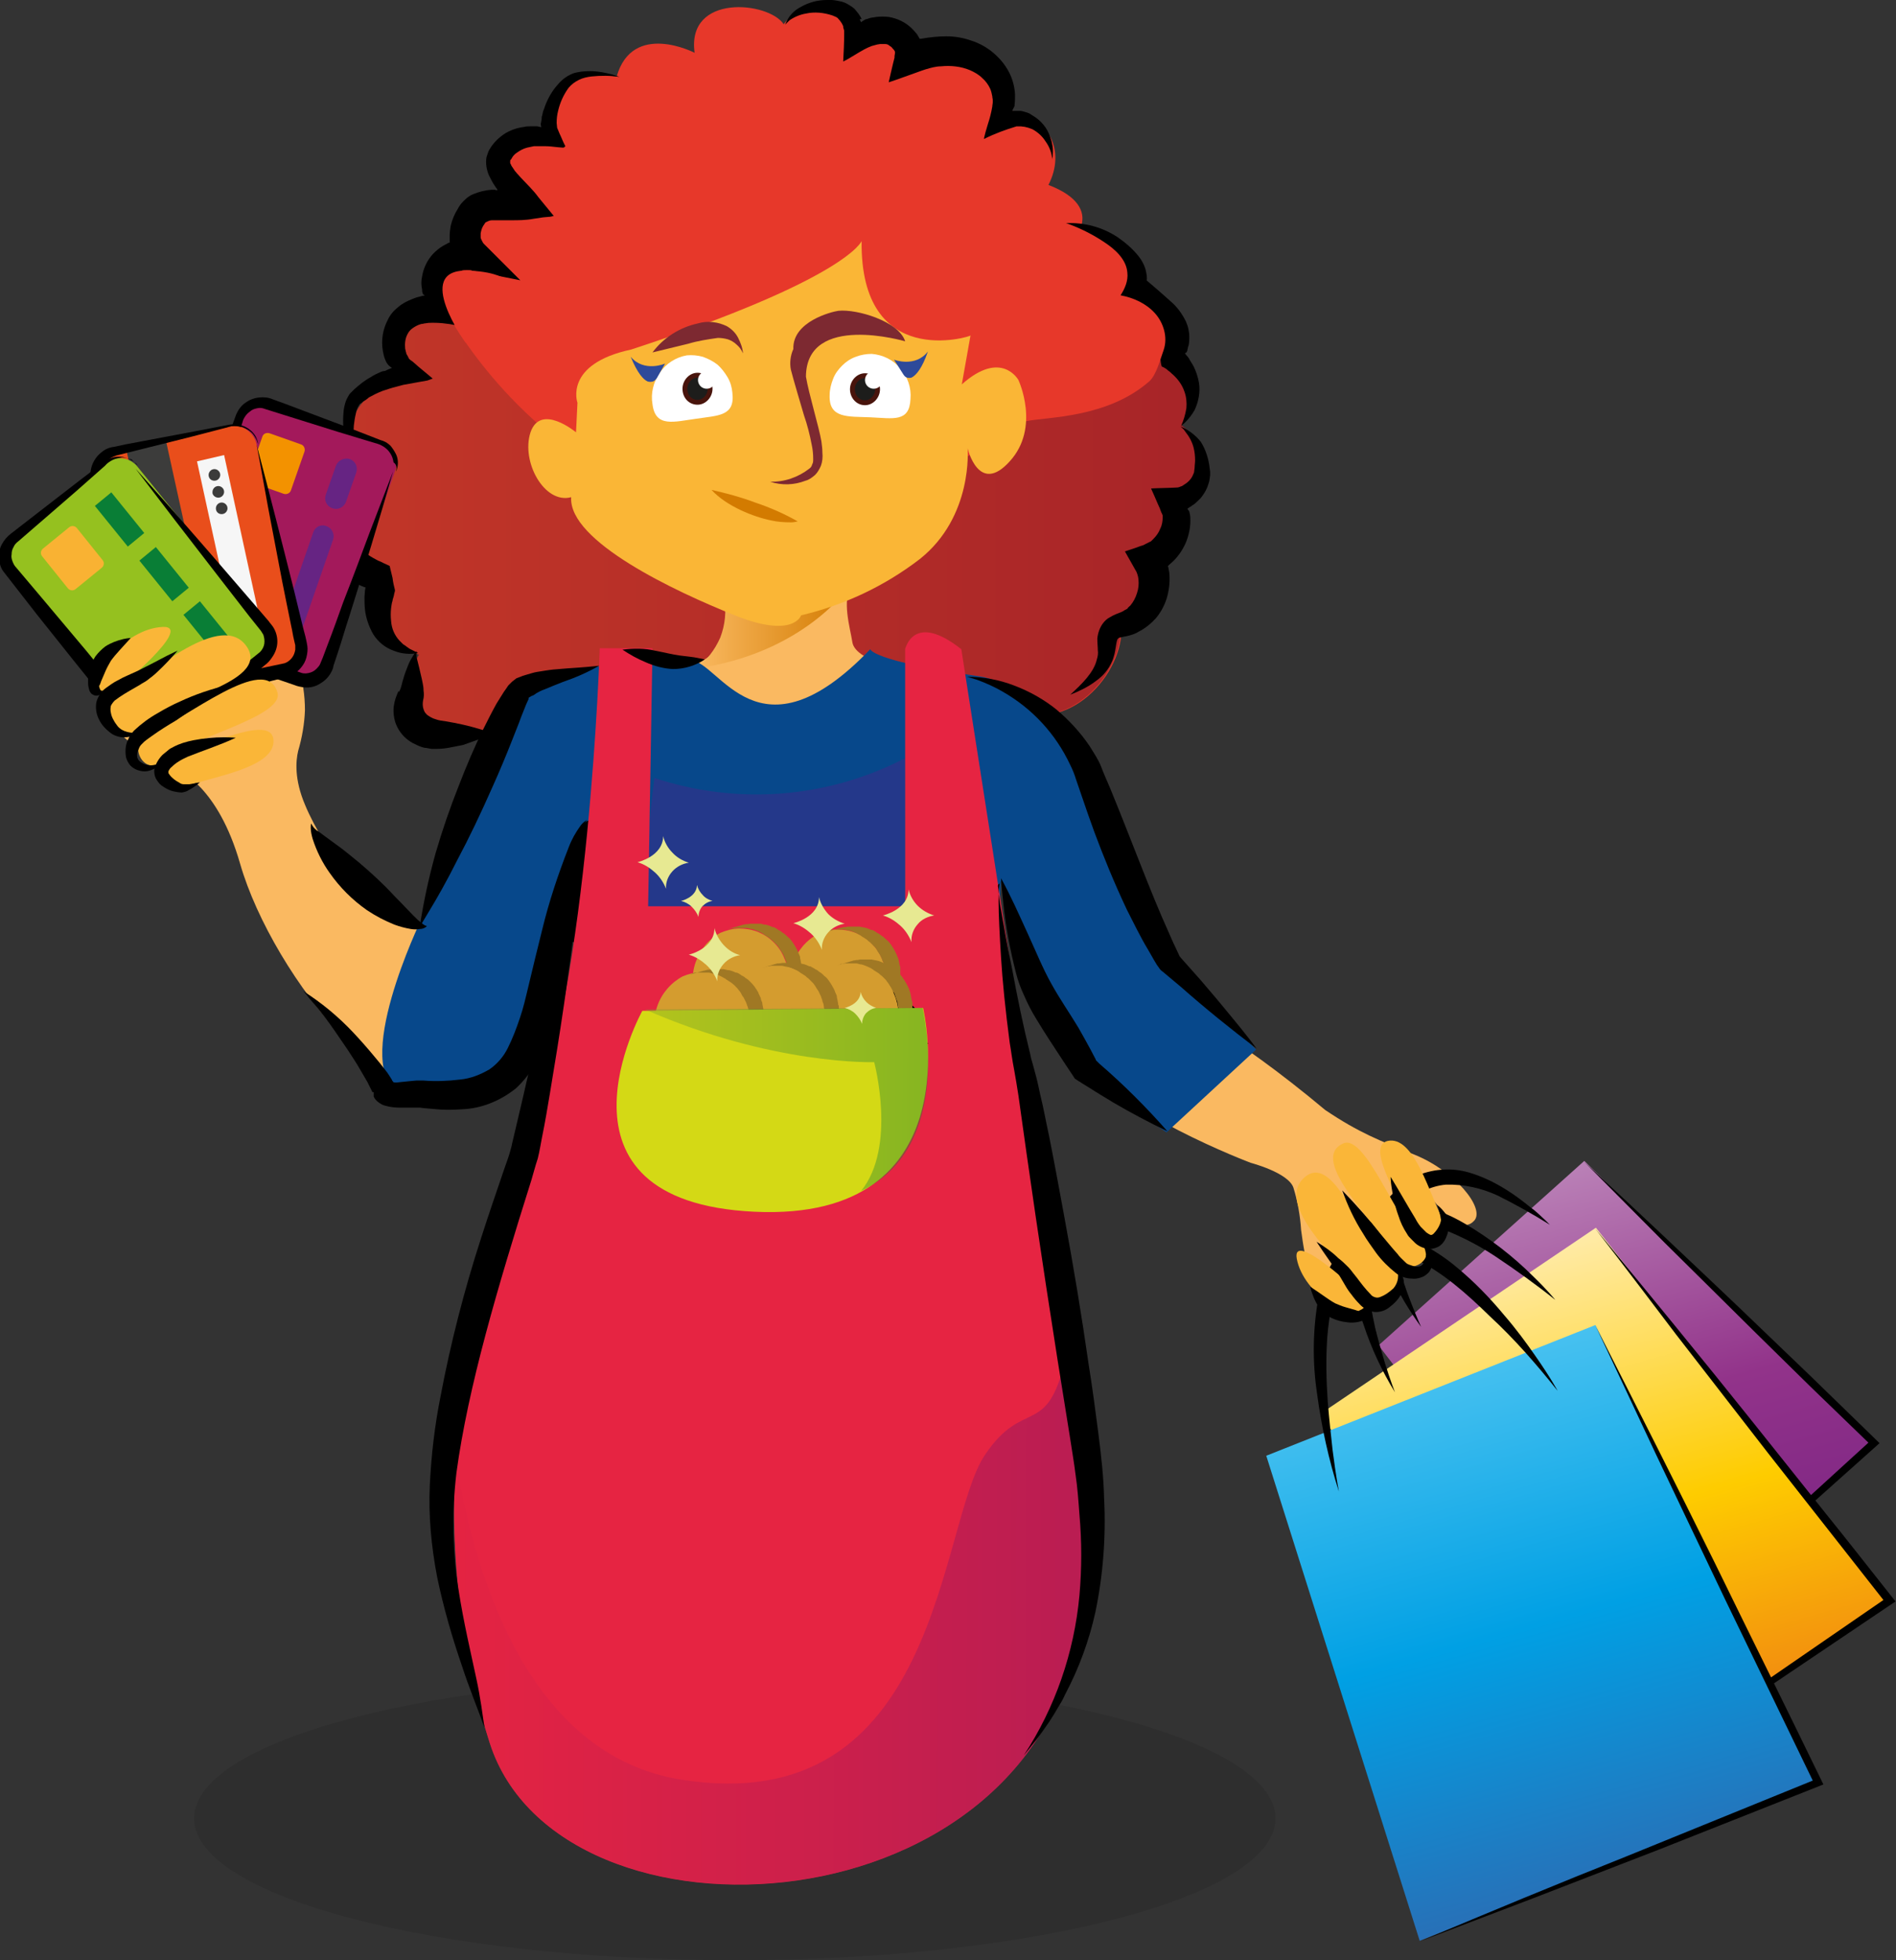 <svg xmlns="http://www.w3.org/2000/svg" xmlns:xlink="http://www.w3.org/1999/xlink" id="Layer_1" x="0px" y="0px" viewBox="0 0 391.7 404.9" style="enable-background:new 0 0 391.7 404.9;" xml:space="preserve">
<rect x="0" y="0" width="391.7" height="404.9" fill="#333333" stroke="none"/>
<style type="text/css">
	.st0{fill:#2E4A9A;}
	.st1{fill:#E7382A;}
	.st2{opacity:0.51;fill:url(#SVGID_1_);enable-background:new    ;}
	.st3{fill:#FAB961;}
	.st4{fill:url(#SVGID_2_);}
	.st5{fill:url(#SVGID_3_);}
	.st6{fill:url(#SVGID_4_);}
	.st7{fill:#07488B;}
	.st8{fill:#24388A;}
	.st9{opacity:0.1;}
	.st10{fill:#FAB636;}
	.st11{fill:#FFFFFF;}
	.st12{fill:#1D1D1B;stroke:#48140C;stroke-miterlimit:10;}
	.st13{fill:#7D2931;}
	.st14{fill:#D37B00;}
	.st15{fill:#E62442;}
	.st16{fill:#D49C2F;}
	.st17{fill:#A07824;}
	.st18{fill:#D4D915;}
	.st19{fill:#E7E992;}
	.st20{opacity:0.38;fill:url(#SVGID_5_);enable-background:new    ;}
	.st21{fill:#A3195B;}
	.st22{fill:#662483;}
	.st23{fill:#F39200;}
	.st24{fill:#E94E1B;}
	.st25{fill:#3C3C3B;}
	.st26{fill:#F6F6F6;}
	.st27{fill:#95C11F;}
	.st28{fill:#097E36;}
	.st29{fill:#F9B233;}
	.st30{fill:#FAB638;}
	.st31{fill:url(#SVGID_6_);}
	.st32{fill:url(#SVGID_7_);}
	.st33{fill:url(#SVGID_8_);}
	.st34{opacity:0.63;fill:url(#SVGID_9_);enable-background:new    ;}
</style>
<rect x="107.5" y="166.3" width="21.2" height="28.3"></rect>
<path class="st0" d="M154.5,88.4c1.4-1.9-2.7-6-7.2-10.2c-1.3,1-2.5,2.1-3.7,3.2C148.2,85,153.2,89.9,154.5,88.4z"></path>
<path class="st0" d="M163.8,85c3-1.4-5-7.1-9.7-12.1l-2.3,1.8C156.6,80.6,161.2,87,163.8,85z"></path>
<path class="st1" d="M244.1,87.9c0,0,8.8-7.7-3.1-13.6c3.9-4.1-0.4-13.1-6.2-15.2c-2.2-5.4-6.2-9.8-11.4-12.5c0.9-3-0.8-6.1-6.8-8.4  c3.5-6.8,0.7-14.5-9.6-15.6c0.6-7-4-11.9-14.8-10.5c0,0-5.1-8.2-12.9-3.9c-2-6-12.1-10.1-17.4-3.2c-3.1-4.7-20.1-6.4-18.4,5.9  c0,0-12.8-6.6-16.1,4.9c-16.6-2.6-13.8,12.3-13.8,12.3s-13.6,1-8.2,13.4c-3.4,0.5-6,3.5-7.2,7.1c-3.9,4.3-6,9.5-3.2,14l0.5,0.7  c-9.7-1.4-17.3,3-12,14.3C73.4,80.9,68,90.3,76.2,99.7c-7.7,5.8-8.5,14.1,2.7,21.5c0,0-3.9,11.6,7.7,14c-4.3,7.1,0.7,19,12.7,17  c-2,6.9,11.8,22.2,22.8,9.5c0,0,4.9,16.4,19.8,8.6c12.4,15.8,25.3,0,25.3,0s13.4,10.1,21.3-5.6c9.7,6,31.9-8.5,21.2-17.9  c12.1,4.7,23.2-8.8,21.9-18.4c4.6-1.8,8.8-6.2,5.3-11c0.6-0.9,1.1-1.9,1.5-3c3.5-1.4,7.9-4.4,4.5-10.8  C255.8,96.8,244.1,87.9,244.1,87.9z"></path>
<linearGradient id="SVGID_1_" gradientUnits="userSpaceOnUse" x1="-132.059" y1="602.769" x2="46.57" y2="602.894" gradientTransform="matrix(1 0 0 1 202.4 -489.238)">
	<stop offset="0" style="stop-color:#9E3525"></stop>
	<stop offset="1" style="stop-color:#6A1226"></stop>
</linearGradient>
<path class="st2" d="M231.4,128.3c4.6-1.8,8.8-6.2,5.3-11c0.6-0.9,1.1-1.9,1.5-3c3.5-1.4,7.9-4.4,4.5-10.8  c13.2-6.7,1.5-15.7,1.5-15.7s8.8-7.7-3.1-13.6c2.4-2.5,1.7-6.9-0.5-10.3l-3.2,2.9c-97.9,90.1-145.8-3.3-146-3.8  c-7.5,0.3-12.4,4.8-8,14.5c-10.1,3.3-15.5,12.7-7.3,22.1c-7.7,5.8-8.5,14.1,2.7,21.5c0,0-3.9,11.6,7.7,14c-4.3,7.1,0.7,19,12.7,17  c-1,3.4,1.9,8.8,6.4,12l14.7-0.7c0.6-0.5,1.2-1.1,1.7-1.7c0.2,0.6,0.4,1.1,0.6,1.6l86.8-4.2c3.5-3.8,4.5-8.5,0.2-12.3  C221.6,151.4,232.8,138,231.4,128.3z"></path>
<path class="st3" d="M292.2,238.5c-7.2-2.9-11.4-4.5-18.4-9.2c-19.6-16.4-31-21.5-31-21.5c-2.3-10.2-5.7-20-10.4-29.4  c-11.1-21.6-16-36.3-32.8-37.6c-9.6-0.7-6.8-1.5-10.6-2s-12.3-2.6-12.9-6.1c-0.5-3.2-2.2-8.5-0.2-12.1c-12-1.4-26.6,0.7-26.6,0.7  s6,17.1-13.1,17.1c-15.9,0-19.9,5-28.1,14.1c-10.2,11.1-13.2,37.6-21.9,39.7c-6.6,1.6-19.5-16.9-23.2-26c-2.2-5.2-1.9-9-1.4-11.1  c0.8-2.7,1.3-5.6,1.4-8.4c0-5.9-1.7-13.4-7.2-16.3c-6.2-3.4,2.4,10.4-0.5,10.6c-2.7-0.4-9.7-19.5-17.7-16.8  c-7.2,2.4,12.2,14.2,8,15.6c-4.5,2.7-13.4-20.2-19.8-15.7c-3.5,2.5,14.6,14.7,11.9,17.7c-2.2,1.8-12.7-12.5-15.4-8.3  c-2.5,4,13.7,12.1,11.2,14c-1.1,2.7-6.7-3.9-9.6-0.6c-4.1,4.6,13,12.3,13,12.3s8.1,3.1,12.7,19.2c6.7,23.3,34.4,58.2,48.6,43.9  c14.2-14.4,19.8-47.8,19.8-47.8c0.1-1.3,0.5-2.1,0.9-2.7c0.2-0.5,0.5-1.1,0.8-1.5c0.1-0.1,0.1-0.1,0.2-0.2c0.4-0.6,1.1-1,1.8-1.1  c0.2,0,0.4,0,0.5,0.1l0,0c0.5,0.1,0.8,0.4,1,0.8c0,0,0.1,0.1,0.1,0.2c0.1,0.3,0.2,0.6,0.2,0.9c0,0.9-0.3,1.9-0.6,2.7  c-0.3,0.7-0.6,1.4-0.9,2.2c-0.1,0.1-0.2,0.2-0.3,0.2c-3,14.1,1.5,19.6-0.7,36.1c-2.2,16.4-20.6,58.8-8.5,105.9  c13,50.6,99.8,46.6,101.4-9.1c1.4-46.6-9.7-80-7.6-103.3c1.3-14.1-5.1-36.3-1.4-37.2c2.9-0.7,2.9,2.3,3.6,5.6  c0.7,3.2,6.8,18.8,7.6,21.9c2.7,10.5,2.7,14.2,7.4,22.3c6.5,11.2,34.9,21.9,34.9,21.9s7.7,2,8.8,5.1c0.9,2.9,1.4,5.8,1.6,8.8  c0.8,5.9,2.1,14.7,8.2,16.3c6.1,1.6,6.1-3.3,19.5-13.4c3.7-2.8-6-9.5-3.8-11.7c0.7-2.9,7.7,11.5,11.9,6.8  C306.8,249.5,300.6,241.9,292.2,238.5z"></path>
<linearGradient id="SVGID_2_" gradientUnits="userSpaceOnUse" x1="-58.638" y1="618.73" x2="-27.05" y2="618.752" gradientTransform="matrix(1 0 0 1 202.4 -489.238)">
	<stop offset="0" style="stop-color:#FAB961"></stop>
	<stop offset="1" style="stop-color:#D37B00"></stop>
</linearGradient>
<path class="st4" d="M175.3,121.3c0,0-9.3,13.7-31.6,16.8c2.3-1.6,4-3.9,5.1-6.4c1-2.6,1.3-5.4,0.8-8.2  C148.8,119.5,175.3,121.3,175.3,121.3z"></path>
<linearGradient id="SVGID_3_" gradientUnits="userSpaceOnUse" x1="16956.447" y1="2513.5" x2="17448.047" y2="2566.25" gradientTransform="matrix(1 0 0 1 202.4 -489.238)">
	<stop offset="0" style="stop-color:#FAB961"></stop>
	<stop offset="1" style="stop-color:#D37B00"></stop>
</linearGradient>
<path class="st5" d="M66.4,174c0,0,9.2,17.6,18.8,17.2c9.6-0.5,4.6,17.7,4.6,17.7S67.7,202.5,66.4,174z"></path>
<linearGradient id="SVGID_4_" gradientUnits="userSpaceOnUse" x1="15909.058" y1="4479.652" x2="16140.458" y2="4534.852" gradientTransform="matrix(1 0 0 1 202.4 -489.238)">
	<stop offset="0" style="stop-color:#FAB961"></stop>
	<stop offset="1" style="stop-color:#D37B00"></stop>
</linearGradient>
<path class="st6" d="M234.9,187.4c0,0-11.5,14.9-12.6,28.4c-2.2-1.9-7.5-22.1-6.5-21L234.9,187.4z"></path>
<path class="st7" d="M179.8,134.1c0,0,0.1,2.4,22.5,5.6c22.3,3.3,39.1,59.1,39.1,59.1l18.1,18L241,233.9c0,0-23.4-15.3-25.4-27.4  c-2-12.1-8.8-24.5-8.8-24.5s-2.4,39.2,3.5,52.3c5.8,13.1,7.1,86.1,7.1,86.1s-101.2,65.7-107,10.4s-1.5-76.3,4.8-101.1  s4.9-44.9,6.8-55.5c1.9-10.7-5.3-0.9-5.7,7.8s-12.7,38.4-12.7,38.4s-10,10.7-20.7,5.6c-10.8-5.2,4.1-36,4.1-36s6.8-20.7,13.8-33.1  c6.9-12.4,8.8-17.1,20.5-18.9c11.7-1.8,15.4-1.8,21.4-1.6S156.6,158.3,179.8,134.1z"></path>
<path class="st8" d="M187,156.6c-7.9,4.1-16.6,6.6-25.5,7.3s-17.8-0.4-26.3-3.2c-1.2,8.8-1.7,17.7-1.4,26.6h53.1L187,156.6z"></path>
<path class="st9" d="M151.8,404.9c61.7,0,111.7-13.1,111.7-29.3s-50-29.3-111.7-29.3S40.1,359.4,40.1,375.6S90.1,404.9,151.8,404.9z  "></path>
<path class="st10" d="M178,49.8c0,0-3,7.8-47.6,22.4c-14,3-11.1,11-11.1,11l-0.3,6.1c0,0-7.3-6.1-9.4,0c-2,6.1,2.9,14.9,8.4,13.4  c-0.6,9.1,21.5,19.5,33.8,24.4c12.2,4.9,13.7,0,13.7,0c8.9-2.1,17.2-6,24.5-11.6c11.1-8.8,9.9-22.9,9.9-22.9s2.3,9.8,8.7,2.7  c6.4-7,1.8-16.8,1.8-16.8s-3.5-6.4-11.7,0.9l1.8-10.1C200.6,69.5,177.7,76.7,178,49.8z"></path>
<path class="st11" d="M188.1,82.4c0.2-2.3-0.6-4.6-2.1-6.3c-1.5-1.8-3.6-2.8-5.9-3c-1.1,0-2.3,0.2-3.3,0.6c-1.1,0.4-2,1-2.8,1.8  s-1.5,1.7-1.9,2.8c-0.4,1-0.7,2.2-0.7,3.3c-0.2,4.9,3.8,4.4,8.4,4.6C184.5,86.4,187.9,87.3,188.1,82.4z"></path>
<path class="st11" d="M151.3,81.1c-0.1-1.1-0.4-2.2-1-3.2s-1.3-1.9-2.1-2.6c-0.9-0.7-1.9-1.2-3-1.6c-1.1-0.3-2.2-0.4-3.3-0.3  c-2.3,0.4-4.3,1.7-5.6,3.6s-1.9,4.2-1.5,6.5c0.6,4.9,4.5,3.6,9,3C148.4,85.8,151.9,86,151.3,81.1z"></path>
<path class="st12" d="M144.1,83.1c1.4,0,2.6-1.3,2.6-2.8c0-1.6-1.2-2.8-2.6-2.8c-1.4,0-2.6,1.3-2.6,2.8  C141.5,81.9,142.6,83.1,144.1,83.1z"></path>
<path class="st12" d="M178.7,83.2c1.4,0,2.6-1.3,2.6-2.8c0-1.6-1.2-2.8-2.6-2.8c-1.4,0-2.6,1.3-2.6,2.8  C176.1,81.9,177.2,83.2,178.7,83.2z"></path>
<path class="st13" d="M153.5,73c-0.3-0.7-0.7-1.3-1.3-1.8c-0.5-0.5-1.2-0.9-1.8-1.1c-0.7-0.2-1.4-0.3-2.1-0.3  c-2.1,0.3-4.1,0.6-6.1,1.2l-7.4,1.8c2.3-3.1,5.7-5.2,9.4-6c2-0.6,4.2-0.3,6,0.6c1,0.6,1.8,1.4,2.3,2.4S153.4,71.8,153.5,73z"></path>
<path class="st13" d="M187,70.5c0,0-20.4-6-20.5,7.3c0.6,3.6,2.7,10.4,3.2,13.4c0.1,0.8,0.2,1.5,0.2,2.3c0.1,0.9,0,1.9-0.3,2.7  c-0.3,0.7-0.7,1.4-1.2,1.9c-0.6,0.5-1.2,1-2,1.2c-2.3,0.9-4.9,1-7.3,0.2c2.9,0.1,5.8-0.9,8.1-2.7c0.3-0.2,0.5-0.5,0.6-0.9  c0.2-0.3,0.2-0.7,0.2-1.1c0-1-0.1-2-0.3-2.9c-0.4-2.1-0.9-4.1-1.6-6.1c-0.3-1-2.4-8.1-2.7-9.4c-0.3-1.4-0.1-3,0.5-4.3  c-0.2-5.7,7.9-7.7,9.3-7.9C177.1,63.8,185.7,66.4,187,70.5z"></path>
<path class="st11" d="M146,80.3c1,0,1.8-0.8,1.8-1.8s-0.8-1.8-1.8-1.8s-1.8,0.8-1.8,1.8S145,80.3,146,80.3z"></path>
<path class="st11" d="M180.5,80.3c1,0,1.8-0.8,1.8-1.8s-0.8-1.8-1.8-1.8s-1.8,0.8-1.8,1.8S179.5,80.3,180.5,80.3z"></path>
<path class="st14" d="M164.8,107.7c-0.4,0.1-0.9,0.2-1.4,0.2c-1.4,0-2.8-0.1-4.1-0.4c-3.5-0.7-9.2-2.9-12.3-6.3  c3.1,0.7,6.1,1.5,9,2.6C159,104.8,162,106.1,164.8,107.7z"></path>
<path class="st0" d="M184.7,74.3c0,0,4.4,1.7,7-1.7c-1.2,3.5-2.4,4.8-3.2,5.3c-0.3,0.2-0.7,0.2-1.1,0.1c-0.4-0.1-0.6-0.4-0.8-0.7  L184.7,74.3z"></path>
<path class="st0" d="M137.4,75.1c0,0-4.3,1.9-7.1-1.4c1.4,3.4,2.6,4.7,3.5,5.1c0.3,0.1,0.7,0.1,1.1,0c0.3-0.1,0.6-0.4,0.8-0.7  L137.4,75.1z"></path>
<path class="st15" d="M198.6,134.1l10.4,66.6c0,0,17.3,110.2,14.5,132.9c-8.2,66.1-107.9,71.3-122.3,26.5  c-12.4-38.6-8.9-84.3,8-126.2c12.6-31,14.7-100,14.7-100h10.9l-0.9,53.3H187V134C187.1,134,188.7,126.3,198.6,134.1z"></path>
<path class="st16" d="M167.7,205.9c4.9-0.9,10.3,0,14.8,1c1.1-2.8,1-5.9-0.2-8.6c-0.5-1.3-1.2-2.4-2.2-3.4s-2.1-1.7-3.3-2.2  c-1.3-0.5-2.6-0.7-3.9-0.7c-1.3,0-2.7,0.4-3.9,0.9c-2.4,1.3-4.3,3.5-5.2,6.1s-0.8,5.4,0.3,8C165.2,206.5,166.4,206.1,167.7,205.9z"></path>
<path class="st17" d="M171.2,192.1h0.4l0.5-0.1h0.4h0.9h0.6h0.3c0.3,0,0.6,0.1,0.9,0.2h0.2c0.5,0.1,0.9,0.3,1.4,0.5l0.2,0.1  c0.3,0.2,0.6,0.3,0.9,0.5l0.1,0.1c0.3,0.2,0.5,0.3,0.8,0.5l0.3,0.2c0.2,0.2,0.4,0.4,0.6,0.5c0.2,0.2,0.2,0.1,0.2,0.2  c0.3,0.3,0.5,0.5,0.8,0.8c0.2,0.2,0.4,0.5,0.5,0.7l0.1,0.2l0.4,0.6c0.2,0.3,0.3,0.6,0.5,1c0.1,0.3,0.1,0.4,0.2,0.5  c0.1,0.2,0.2,0.4,0.2,0.6c0.1,0.2,0.1,0.4,0.2,0.6l0.1,0.5c0,0.2,0,0.4,0.1,0.6c0.1,0.2,0,0.3,0.1,0.4c0.1,0.1,0,0.4,0,0.6  c0,0.2,0,0.3,0,0.4s0,0.3,0,0.4c0,0.1,0,0.4,0,0.7c0,0.1,0,0.2,0,0.3c0,0.3,0,0.5-0.1,0.8s0,0.2,0,0.3c0,0.4-0.1,0.7-0.2,1.1  c0,0.1-0.1,0.2-0.1,0.3c0,0.2-0.1,0.4-0.2,0.5l2.4,0.5v-0.1l0.2-0.4l0.2-0.5l0.2-0.5c0-0.2,0.1-0.4,0.2-0.5v-0.1V205  c0.1-0.3,0.2-0.7,0.2-1.1c0-0.1,0-0.1,0-0.2v-0.1c0-0.3,0.1-0.5,0.1-0.8c0-0.1,0-0.2,0-0.3c0-0.2,0-0.4,0-0.7c0-0.1,0-0.2,0-0.4  c0-0.1,0-0.3,0-0.4v-0.6c0-0.1,0-0.3,0-0.4c0-0.1,0-0.4-0.1-0.5l-0.1-0.5l-0.1-0.5v-0.1l-0.2-0.6l-0.2-0.4v-0.1  c-0.2-0.3-0.3-0.7-0.5-1c-0.1-0.2-0.2-0.4-0.3-0.5l-0.1-0.2c-0.2-0.2-0.3-0.5-0.5-0.7c-0.2-0.3-0.5-0.6-0.8-0.8  c0-0.1-0.2-0.2-0.2-0.2c-0.2-0.2-0.4-0.4-0.6-0.5l-0.3-0.2c-0.2-0.2-0.5-0.4-0.8-0.5l-0.1-0.1c-0.3-0.2-0.6-0.4-0.9-0.5h-0.1H180  c-0.4-0.2-0.9-0.4-1.4-0.5h-0.1c-0.3-0.1-0.6-0.1-0.9-0.2h-0.2h-0.2h-0.6h-1.4l-0.5,0.1h-0.3c-0.2,0-0.4,0.1-0.5,0.1l-0.3,0.1h-0.1  l-3.1,0.9l0.4-0.1L171.2,192.1z"></path>
<path d="M189.4,208.6l-0.5-0.5c-0.5-0.5-1-1-1.6-1.4c-2-1.5-4.2-2.7-6.6-3.5c-3.5-1.1-7.1-1.3-10.7-0.6c-2,0.4-4,1.1-5.8,2.1  c-1.9,1.1-3.7,2.5-5.1,4.1L189.4,208.6z"></path>
<path class="st16" d="M147.5,205.7c4.9-0.9,10.3,0,14.8,1c1-2.8,1-5.9-0.2-8.6c-0.5-1.3-1.2-2.4-2.2-3.4s-2.1-1.7-3.3-2.2  c-1.3-0.5-2.6-0.7-3.9-0.7c-1.3,0-2.7,0.4-3.9,0.9c-2.4,1.3-4.2,3.5-5.1,6.1c-0.9,2.6-0.8,5.4,0.3,7.9  C145.1,206.2,146.3,205.9,147.5,205.7z"></path>
<path class="st17" d="M151.1,191.8h0.4l0.5-0.1h0.4h0.9h0.6h0.3c0.3,0,0.6,0.1,0.9,0.2h0.2c0.5,0.1,0.9,0.3,1.4,0.5l0.2,0.1  c0.3,0.1,0.6,0.3,0.9,0.5l0.1,0.1c0.3,0.2,0.5,0.3,0.8,0.5l0.3,0.2c0.2,0.2,0.4,0.4,0.6,0.5l0.2,0.2c0.3,0.3,0.5,0.5,0.8,0.8  c0.2,0.3,0.4,0.5,0.5,0.7c0,0.1,0.1,0.1,0.1,0.2l0.4,0.6c0.2,0.3,0.3,0.6,0.5,1c0.1,0.3,0.1,0.4,0.2,0.5c0.1,0.2,0.1,0.4,0.2,0.6  c0.1,0.2,0.1,0.4,0.1,0.5l0.1,0.5c0,0.2,0.1,0.4,0.1,0.6c0,0.2,0,0.3,0.1,0.4c0.1,0.1,0,0.4,0,0.6c0,0.2,0,0.3,0,0.4s0,0.3,0,0.4  c0,0.1,0,0.4,0,0.7c0,0.1,0,0.2,0,0.3c0,0.3,0,0.5-0.1,0.8c0,0.1,0,0.2-0.1,0.3c0,0.4-0.2,0.7-0.2,1.1c0,0.1-0.1,0.2-0.1,0.3  c0,0.2-0.1,0.4-0.2,0.5l2.4,0.5v-0.1c0.1-0.1,0.1-0.3,0.2-0.4l0.2-0.5c0-0.2,0.1-0.3,0.2-0.5s0.1-0.4,0.2-0.5v-0.1v-0.2  c0.1-0.3,0.2-0.7,0.2-1.1c0,0,0-0.1,0-0.2v-0.1c0-0.3,0.1-0.5,0.1-0.8V202v-0.7c0-0.1,0-0.2,0-0.4c0-0.1,0-0.3,0-0.4v-0.6  c0,0,0-0.3-0.1-0.4c-0.1-0.1,0-0.4-0.1-0.5c0,0,0,0,0-0.1l-0.1-0.5c0-0.2-0.1-0.3-0.1-0.5v-0.1c0-0.2-0.1-0.4-0.2-0.6  c0-0.1-0.1-0.3-0.2-0.4v-0.1c-0.1-0.3-0.3-0.7-0.5-1c-0.1-0.2-0.2-0.4-0.3-0.5L164,195c-0.2-0.2-0.3-0.5-0.5-0.7  c-0.2-0.3-0.5-0.6-0.8-0.8c-0.1-0.1-0.1-0.2-0.2-0.2c-0.2-0.2-0.4-0.4-0.6-0.5l-0.3-0.2c-0.2-0.2-0.5-0.4-0.8-0.5l-0.1-0.1  c-0.3-0.2-0.6-0.4-0.9-0.5h-0.1h-0.1c-0.4-0.2-0.9-0.4-1.4-0.5h-0.1c-0.3,0-0.6-0.1-0.9-0.2H157h0h-0.6H155l-0.5,0.1h-0.3h-0.1  l-0.5,0.1c-0.1,0-0.2,0-0.3,0.1h-0.1l-3,0.9l0.4-0.1L151.1,191.8z"></path>
<path d="M169.3,208.4l-0.5-0.5c-0.5-0.5-1-0.9-1.6-1.4c-2-1.5-4.2-2.7-6.6-3.4c-3.5-1.1-7.1-1.3-10.7-0.6c-2,0.4-4,1.1-5.8,2.1  c-1.9,1.1-3.7,2.5-5.1,4.1L169.3,208.4z"></path>
<path class="st16" d="M170.1,212.9c4.9-0.9,10.3,0,14.8,1c1-2.8,1-5.9-0.2-8.6c-0.5-1.3-1.2-2.4-2.2-3.4s-2.1-1.7-3.3-2.2  c-1.3-0.5-2.6-0.7-3.9-0.7c-1.3,0-2.7,0.4-3.9,0.9c-2.4,1.3-4.3,3.5-5.2,6c-0.9,2.6-0.8,5.4,0.3,8  C167.6,213.5,168.8,213.1,170.1,212.9z"></path>
<path class="st17" d="M173.7,199.1h0.4l0.5-0.1h0.4h0.9h0.6h0.3c0.3,0,0.6,0.1,0.9,0.2h0.2c0.5,0.1,0.9,0.3,1.4,0.5l0.2,0.1  c0.3,0.1,0.6,0.3,0.9,0.5l0.1,0.1c0.3,0.2,0.5,0.3,0.8,0.5l0.3,0.2c0.2,0.2,0.4,0.4,0.6,0.5l0.2,0.2c0.3,0.3,0.5,0.5,0.8,0.8  c0.2,0.3,0.4,0.5,0.5,0.7l0.1,0.2l0.4,0.6c0.2,0.3,0.3,0.6,0.5,1c0.2,0.3,0.1,0.4,0.2,0.5c0.1,0.2,0.1,0.4,0.2,0.6  c0.1,0.2,0.1,0.4,0.2,0.5c0.1,0.2,0.1,0.3,0.1,0.5s0.1,0.4,0.1,0.6c0,0.2,0,0.3,0.1,0.4c0.1,0.1,0,0.4,0,0.6c0,0.2,0,0.3,0,0.4  c0,0.1,0,0.3,0,0.4c0,0.1,0,0.4,0,0.7v0.3c0,0.3,0,0.5-0.1,0.8c0,0.1,0,0.2,0,0.3c0,0.4-0.2,0.7-0.2,1.1c0,0.1-0.1,0.2-0.1,0.3  c0,0.2-0.1,0.4-0.2,0.5l2.4,0.5V214c0.1-0.1,0.2-0.3,0.2-0.4c0.1-0.1,0.2-0.3,0.2-0.5c0.1-0.2,0.1-0.3,0.2-0.5  c0.1-0.1,0.1-0.4,0.2-0.5V212v-0.2c0.1-0.3,0.2-0.7,0.2-1.1c0-0.1,0-0.1,0-0.2v-0.1c0-0.3,0.1-0.5,0.1-0.8v-0.3c0-0.2,0-0.4,0-0.7  c0-0.2,0-0.2,0-0.4v-0.4c0-0.2,0-0.4,0-0.6s0,0,0,0s0-0.3-0.1-0.4l-0.1-0.5c0-0.2-0.1-0.3-0.1-0.5s-0.1-0.3-0.1-0.5v-0.1  c-0.1-0.2-0.1-0.4-0.2-0.6s-0.1-0.3-0.1-0.4c-0.1-0.1,0-0.1-0.1-0.1c-0.1-0.3-0.3-0.7-0.5-1c-0.1-0.2-0.2-0.4-0.3-0.5l-0.1-0.2  c-0.2-0.2-0.3-0.5-0.5-0.7c-0.2-0.3-0.5-0.6-0.7-0.8l-0.2-0.2c-0.2-0.2-0.4-0.4-0.6-0.5l-0.3-0.2c-0.2-0.2-0.5-0.4-0.8-0.5l-0.1-0.1  c-0.3-0.2-0.6-0.4-0.9-0.5h-0.1h-0.1c-0.4-0.2-0.9-0.4-1.4-0.5H181c-0.3-0.1-0.6-0.1-0.9-0.2h-0.2h-0.2h-0.6h-1.4l-0.5,0.1h-0.3  l-0.5,0.1c-0.1,0-0.2,0-0.3,0.1H176l-3,0.9l0.4-0.1L173.7,199.1z"></path>
<path d="M191.8,215.6l-0.5-0.5c-0.5-0.5-1-1-1.6-1.4c-2-1.5-4.2-2.7-6.6-3.4c-3.5-1.1-7.1-1.3-10.7-0.6c-2,0.4-4,1.1-5.8,2.1  c-1.9,1.1-3.7,2.5-5.1,4.1L191.8,215.6z"></path>
<path class="st16" d="M154.9,213.4c4.9-0.9,10.3,0,14.8,1c1.1-2.8,1-5.9-0.2-8.7c-0.5-1.3-1.2-2.4-2.2-3.4s-2.1-1.7-3.3-2.2  c-1.3-0.5-2.6-0.7-3.9-0.7c-1.3,0-2.7,0.4-3.9,0.9c-2.4,1.3-4.3,3.5-5.2,6c-0.9,2.6-0.8,5.4,0.3,8  C152.4,213.9,153.6,213.6,154.9,213.4z"></path>
<path class="st17" d="M158.4,199.6h0.4l0.5-0.1h0.4c0.2,0,0.4,0,0.6,0h0.4c0.2,0,0.4,0,0.6,0h0.3l0.9,0.2h0.2  c0.5,0.1,0.9,0.3,1.4,0.5l0.2,0.1c0.3,0.1,0.6,0.3,0.9,0.5l0.1,0.1c0.3,0.2,0.5,0.3,0.8,0.5l0.3,0.2c0.2,0.2,0.4,0.4,0.6,0.5  l0.2,0.2c0.3,0.3,0.5,0.5,0.8,0.8c0.2,0.3,0.4,0.5,0.5,0.7l0.1,0.2l0.4,0.6c0.2,0.3,0.3,0.6,0.5,1c0.2,0.3,0.1,0.4,0.2,0.5l0.2,0.6  c0,0.2,0.1,0.4,0.2,0.6l0.1,0.5c0,0.2,0,0.4,0.1,0.6c0.1,0.2,0,0.3,0.1,0.4c0.1,0.1,0,0.4,0,0.6c0,0.2,0,0.3,0,0.4  c0,0.1,0,0.3,0,0.4c0,0.1,0,0.4,0,0.7c0,0.1,0,0.2,0,0.3c0,0.3,0,0.5-0.1,0.8c0,0.1,0,0.2,0,0.3c0,0.3-0.2,0.7-0.2,1  c0,0.1-0.1,0.2-0.1,0.3c0,0.2-0.1,0.3-0.2,0.5l2.4,0.5v-0.1c0.1-0.2,0.1-0.3,0.2-0.4l0.2-0.5l0.2-0.5c0-0.2,0.1-0.3,0.2-0.5v-0.1  v-0.2c0.1-0.3,0.2-0.7,0.2-1c0-0.1,0-0.1,0-0.2V211c0-0.3,0.1-0.5,0.1-0.8c0-0.1,0-0.2,0-0.3v-0.7c0-0.1,0-0.2,0-0.4s0-0.3,0-0.4  V208c0-0.1,0-0.3-0.1-0.4c-0.1-0.1,0-0.4-0.1-0.5c0,0,0,0,0-0.1l-0.1-0.5c0-0.2-0.1-0.3-0.1-0.5v-0.1c0-0.2-0.1-0.4-0.2-0.6  s-0.1-0.3-0.2-0.4v-0.1c-0.1-0.3-0.3-0.7-0.5-1c-0.1-0.2-0.2-0.4-0.3-0.5l-0.1-0.2c-0.2-0.2-0.3-0.5-0.5-0.7  c-0.2-0.3-0.5-0.6-0.8-0.8l-0.2-0.2c-0.2-0.2-0.4-0.4-0.6-0.5l-0.3-0.2c-0.2-0.2-0.5-0.4-0.8-0.5l-0.1-0.1c-0.3-0.2-0.6-0.3-0.9-0.5  h-0.1h-0.1c-0.4-0.2-0.9-0.4-1.4-0.5h-0.1c-0.3-0.1-0.6-0.1-0.9-0.2h-0.2h-0.1h-0.6h-0.2h-1.1h-0.5c-0.1,0-0.2,0-0.3,0h-0.1L161,199  h-0.3h-0.1l-3.1,0.9l0.4-0.1L158.4,199.6z"></path>
<path d="M176.6,216.1l-0.5-0.5c-0.5-0.5-1-0.9-1.6-1.4c-2-1.5-4.2-2.7-6.6-3.5c-3.5-1.1-7.1-1.3-10.7-0.6c-2,0.4-4,1.1-5.8,2.1  c-1.9,1.1-3.7,2.5-5.1,4.1L176.6,216.1z"></path>
<path class="st16" d="M139.7,214.8c4.9-0.9,10.3,0,14.8,1c1.1-2.8,1-5.9-0.2-8.7c-0.5-1.3-1.2-2.4-2.2-3.4s-2.1-1.7-3.3-2.2  s-2.6-0.7-3.9-0.7c-1.3,0-2.7,0.4-3.9,0.9c-2.4,1.3-4.3,3.5-5.2,6.1s-0.8,5.4,0.3,8C137.2,215.4,138.4,215,139.7,214.8z"></path>
<path class="st17" d="M143.2,201l0.4-0.1h0.5h0.4h0.9h0.6h0.3c0.3,0,0.6,0.1,0.9,0.2h0.2c0.5,0.1,0.9,0.3,1.4,0.5l0.2,0.1  c0.3,0.2,0.6,0.3,0.9,0.5l0.1,0.1c0.3,0.2,0.5,0.3,0.8,0.5l0.3,0.2l0.6,0.5l0.2,0.2c0.3,0.3,0.5,0.5,0.7,0.8  c0.2,0.2,0.4,0.5,0.5,0.7l0.1,0.2c0.1,0.2,0.2,0.4,0.4,0.6c0.1,0.2,0.3,0.6,0.5,1l0.2,0.5c0,0.2,0.2,0.4,0.2,0.6  c0.1,0.2,0.1,0.4,0.2,0.6l0.1,0.5c0,0.2,0,0.4,0.1,0.6c0.1,0.2,0,0.3,0.1,0.4c0.1,0.1,0,0.4,0,0.6s0,0.3,0,0.4v0.4  c0,0.2,0,0.4,0,0.7c0,0.1,0,0.2,0,0.3c0,0.3,0,0.5-0.1,0.8s0,0.2,0,0.3c0,0.4-0.2,0.7-0.2,1.1c0,0.1-0.1,0.2-0.1,0.3  s-0.1,0.4-0.2,0.5l2.4,0.5V216l0.2-0.4l0.2-0.5l0.2-0.5c0-0.2,0.1-0.3,0.2-0.5V214v0c0.1-0.3,0.2-0.7,0.2-1.1c0-0.1,0-0.1,0-0.2  v-0.1c0-0.3,0.1-0.5,0.1-0.8c0-0.1,0-0.2,0-0.3c0-0.2,0-0.4,0-0.7c0-0.1,0-0.3,0-0.4c0-0.1,0-0.3,0-0.4c0-0.1,0-0.4,0-0.6  c0-0.1,0-0.3-0.1-0.4c-0.1-0.1,0-0.4-0.1-0.5c-0.1-0.2,0,0,0-0.1l-0.1-0.5l-0.1-0.5v-0.1c0-0.2-0.1-0.4-0.2-0.6  c-0.1-0.2-0.1-0.3-0.1-0.4c-0.1-0.1,0-0.1,0-0.1c-0.2-0.3-0.3-0.7-0.5-1v-0.1c-0.1-0.2-0.2-0.4-0.3-0.5l-0.1-0.2  c-0.2-0.2-0.3-0.5-0.5-0.7c-0.2-0.3-0.5-0.6-0.7-0.8l-0.2-0.2c-0.2-0.2-0.4-0.4-0.6-0.5L154,202c-0.2-0.2-0.5-0.4-0.8-0.5l-0.1-0.1  c-0.3-0.2-0.6-0.4-0.9-0.5h-0.1H152c-0.4-0.2-0.9-0.4-1.4-0.5h-0.2l-0.9-0.2h-0.2h-0.2h-0.6h-0.4h-0.6h-0.4l-0.5,0.1h-0.3  c-0.2,0-0.4,0.1-0.5,0.1l-0.3,0.1h-0.1l-3.1,0.9l0.4-0.1C142.9,201.1,143.1,201.1,143.2,201z"></path>
<path d="M161.4,217.5l-0.5-0.5c-0.5-0.5-1-0.9-1.6-1.4c-2-1.5-4.2-2.7-6.6-3.5c-3.5-1.1-7.1-1.3-10.7-0.6c-2,0.4-4,1.1-5.8,2.1  c-1.9,1.1-3.6,2.5-5.1,4.1L161.4,217.5z"></path>
<path class="st18" d="M190.7,208.2c0,0,10.4,44.2-34.8,42.1c-45.1-2.1-23.2-41.5-23.2-41.5L190.7,208.2z"></path>
<path class="st19" d="M174.5,190.8c-1.3,0.2-2.5,0.8-3.4,1.8s-1.4,2.3-1.3,3.6c-0.5-1.3-1.3-2.5-2.3-3.4s-2.2-1.7-3.6-2.1  c0,0,5.3-1.2,5.3-5.4c0.3,1.3,1,2.5,1.9,3.5C172,189.7,173.2,190.4,174.5,190.8z"></path>
<path class="st19" d="M152.9,197.3c-1.3,0.2-2.5,0.8-3.4,1.8s-1.4,2.3-1.3,3.6c-0.5-1.3-1.3-2.5-2.3-3.4s-2.2-1.7-3.6-2.1  c0,0,5.3-1.2,5.3-5.5c0.3,1.3,1,2.5,1.9,3.5C150.5,196.3,151.7,197,152.9,197.3z"></path>
<path class="st19" d="M193,189.1c-1.3,0.2-2.6,0.8-3.4,1.8c-0.9,1-1.4,2.3-1.3,3.7c-0.5-1.3-1.3-2.5-2.3-3.4s-2.2-1.7-3.6-2.1  c0,0,5.3-1.2,5.3-5.4c0.3,1.3,1,2.5,1.9,3.4C190.5,188,191.7,188.7,193,189.1z"></path>
<path class="st19" d="M142.3,178.2c-1.3,0.2-2.5,0.8-3.4,1.8s-1.4,2.3-1.3,3.6c-0.5-1.3-1.3-2.5-2.3-3.4s-2.2-1.7-3.6-2.1  c0,0,5.3-1.2,5.3-5.4c0.3,1.3,1,2.5,1.9,3.4C139.8,177.1,141,177.8,142.3,178.2z"></path>
<path class="st19" d="M147.2,186.1c-0.8,0.1-1.5,0.5-2.1,1.1c-0.5,0.6-0.8,1.4-0.8,2.2c-0.3-0.8-0.8-1.5-1.4-2.1  c-0.6-0.6-1.4-1-2.2-1.2c0,0,3.2-0.7,3.3-3.3c0.2,0.8,0.6,1.5,1.2,2.1C145.7,185.5,146.5,185.9,147.2,186.1z"></path>
<path d="M128.6,134.2c1.5,1,3.1,1.9,4.8,2.6c1.8,0.8,3.7,1.3,5.6,1.4c2.4,0,4.7-0.7,6.6-2c-0.5-0.1-1-0.2-1.5-0.3  c-0.9-0.2-2.2-0.3-3.7-0.5s-3-0.6-5.1-1C133.2,133.9,130.9,133.9,128.6,134.2z"></path>
<path d="M86.7,191.5c0,0,0.8-1.4,2.2-3.7c1.4-2.3,3.4-5.8,5.6-10.2c2.3-4.3,4.8-9.5,7.4-15.4c1.3-2.9,2.6-6,3.9-9.3  c0.6-1.6,1.3-3.2,1.9-4.9l1-2.5l0.5-1.1c0-0.2,0-0.3,0.2-0.4c0.2-0.1,0,0,0.2-0.1c0.1-0.1,0.3-0.2,0.4-0.2c0.3-0.1,0.5-0.3,0.8-0.5  c0.5-0.3,1.1-0.6,1.7-0.8c1.2-0.5,2.4-1,3.7-1.5c2.6-0.9,5.2-2,7.6-3.4c0,0-1.5,0.2-4.3,0.4c-1.4,0.1-3.1,0.2-5.2,0.4  c-1,0.1-2.1,0.3-3.4,0.5c-0.6,0.1-1.2,0.3-1.9,0.5c-0.3,0.1-0.7,0.2-1,0.3l-0.5,0.2l-0.8,0.3c-0.3,0.2-0.6,0.5-0.9,0.7l-0.8,0.8  c-0.4,0.6-0.6,0.9-0.9,1.3c-0.5,0.8-1,1.6-1.5,2.4c-0.9,1.6-1.8,3.4-2.7,5.2c-1.8,3.6-3.5,7.6-5.2,12c-1.7,4.3-3.3,8.9-4.7,13.7  C88.6,181.2,87.5,186.3,86.7,191.5z"></path>
<path d="M64.3,170.1c-0.1,0.3-0.1,0.6-0.1,0.9c0,0.8,0.2,1.6,0.4,2.3c0.8,2.5,2,4.9,3.5,7c2.1,3,4.7,5.6,7.7,7.7  c1.8,1.2,3.7,2.2,5.7,3c1.1,0.4,2.2,0.7,3.4,0.9c0.6,0.1,1.2,0.1,1.8,0c0.6,0,1.1-0.2,1.5-0.6c-0.2-0.1-0.4-0.1-0.5-0.2  c-0.5-0.3-0.9-0.7-1.4-1.1c-1.2-1.1-2.7-2.8-4.8-4.9c-2.3-2.5-4.8-4.8-7.4-7c-1.5-1.2-3-2.5-4.7-3.7l-2.6-1.9  c-0.4-0.3-0.9-0.7-1.4-1C64.9,171.1,64.5,170.6,64.3,170.1z"></path>
<path d="M121.3,169.3l-0.4,0.3c-0.4,0.3-0.7,0.6-1,1c-1,1.4-1.8,2.8-2.4,4.4c-2.2,5.6-4.1,11.3-5.5,17.1c-0.9,3.6-1.9,7.7-2.9,11.9  c-0.5,2.1-1,4.3-1.7,6.3c-0.7,2.1-1.5,4.2-2.5,6.2c-0.9,1.8-2.2,3.3-3.8,4.4c-1.9,1.1-3.9,1.9-6.1,2.1c-2.5,0.3-5,0.4-7.5,0.2  c-0.5,0-1,0-1.5,0l-1.1,0.1l-2,0.2l-0.9,0.1h-0.3c-0.2,0-0.5,0-0.5-0.2l-0.1-0.1c-0.1-0.1-0.1-0.1-0.1-0.2c-0.2-0.3-0.3-0.5-0.5-0.8  c-0.3-0.5-0.6-0.9-1-1.4c-0.7-0.9-1.4-1.8-2.1-2.6c-1.4-1.7-2.9-3.4-4.4-5c-3.1-3.3-6.6-6.2-10.4-8.6c0,0,0.5,0.4,1.2,1.4  c0.8,0.9,1.9,2.2,3.3,4s2.9,4.1,4.7,6.7c0.9,1.4,1.8,2.7,2.7,4.3c0.5,0.8,0.9,1.6,1.4,2.4c0.2,0.4,0.4,0.8,0.6,1.2l0.3,0.6l0.1,0.2  c0,0,0,0.1,0.1,0.1h0.2v0.1v0.8c0.2,0.5,0.6,0.9,1,1.2s0.9,0.6,1.4,0.7c1,0.3,2.1,0.4,3.2,0.4c0.8,0,1.5,0,2.2,0s1.4,0,1.8,0  l0.8,0.1l1.1,0.1c0.8,0.1,1.5,0.1,2.4,0.2c1.7,0.1,3.4,0,5-0.1c3.9-0.3,7.5-1.9,10.5-4.3c1.5-1.4,2.8-3,3.8-4.8  c0.9-1.7,1.6-3.5,2.2-5.3s1.1-3.6,1.5-5.5c0.4-1.8,0.7-3.7,0.9-5.5c0.6-3.7,1-7.4,1.5-11.2s0.9-7.7,1.5-11.6c0.3-1.9,0.6-3.9,1-5.8  c0.2-1,0.4-1.9,0.8-2.9C120.1,171.1,120.6,170.1,121.3,169.3z"></path>
<path d="M241.2,233.7c-4.4-5-9.1-9.7-14.1-14l-0.4-0.4l-0.2-0.2l-0.1-0.1v-0.1l-1.1-2.1c-0.8-1.5-1.6-2.9-2.5-4.5  c-1.8-3-3.9-6-5.6-9.1c-1.7-3-3.2-6.7-4.9-10.4s-3.4-7.6-5.5-11.4c0,0,0.1,1.9,0.5,5.4c0.5,4.8,1.4,9.5,2.6,14.2  c0.4,1.6,1,3.2,1.7,4.7c0.7,1.6,1.5,3.2,2.5,4.8c1.8,3,3.8,6,5.9,9.2c0.6,0.9,1.2,1.8,1.8,2.7c0.1,0.2,0.2,0.4,0.4,0.5l0.6,0.4  l0.5,0.3l0.3,0.2l1.3,0.8c1.7,1.1,3.4,2.1,5.2,3.2C233.5,229.8,237.3,231.8,241.2,233.7z"></path>
<path d="M259.6,216.6c0,0-1.8-2.5-5.3-6.7c-1.7-2.1-3.8-4.6-6.3-7.5l-4-4.5c-0.5-0.6-0.2-0.2-0.5-0.8l-0.7-1.5c-0.5-1-0.9-2-1.4-3.1  c-3.8-8.4-7.5-18.6-12.1-29.8c-0.6-1.4-1.2-2.7-1.8-4.3c-0.3-0.8-0.7-1.5-1.1-2.2c-0.4-0.7-0.9-1.4-1.3-2.1  c-1.9-2.8-4.2-5.3-6.8-7.5c-2.6-2.1-5.6-3.8-8.8-5c-3.1-1.2-6.4-1.8-9.7-1.8c0,0,0.7,0.2,2,0.6c1.9,0.7,3.7,1.5,5.4,2.5  c6.1,3.5,10.9,8.7,13.9,15.1c0.5,1,0.9,2,1.2,3l1.2,3.5c0.8,2.4,1.7,4.9,2.6,7.4c1.9,5.1,4.1,10.5,6.7,16c1.4,2.7,2.7,5.5,4.4,8.3  c0.4,0.7,0.8,1.4,1.2,2.1l0.6,1l0.5,0.7c0.2,0.3,0.4,0.5,0.7,0.7l3.7,3.1C249,208.3,254.2,212.5,259.6,216.6z"></path>
<path d="M243.9,88.1l0.3,0.3c0.3,0.2,0.5,0.5,0.7,0.8c0.8,1,1.4,2.1,1.7,3.3c0.2,0.8,0.3,1.7,0.3,2.6c0,0.5-0.1,1-0.1,1.5l-0.1,0.8  c0,0.2-0.1,0.4-0.2,0.6c-0.3,0.8-0.9,1.5-1.7,2c-0.2,0.1-0.4,0.3-0.6,0.4l-0.3,0.1c0,0-0.4,0.2-0.7,0.2c-1.5,0.1-3.7,0.1-5.4,0.2  c0.4,0.9,0.9,2,1.4,3.2c0.3,0.6,0.5,1.1,0.7,1.7l0.2,0.4c0,0.1,0.1,0.2,0.1,0.3v0.3c0,0.8-0.1,1.6-0.5,2.4c-0.3,0.8-0.8,1.5-1.4,2.1  c-0.1,0.1-0.3,0.3-0.4,0.4l-0.1,0.1l-0.4,0.2l-0.8,0.4c-0.3,0.2-0.6,0.3-1,0.4l-1.1,0.4l-2.1,0.7l2.2,3.9c0.2,0.3,0.3,0.6,0.4,0.9  c0,0.2,0.1,0.2,0.1,0.4c0,0.1,0.1,0.4,0.1,0.6c0.1,1,0,1.9-0.3,2.8c-0.3,1-0.8,1.9-1.4,2.6c-0.2,0.2-0.4,0.3-0.5,0.5  s-0.4,0.3-0.6,0.4c-0.2,0.1-0.4,0.3-0.7,0.4l-1,0.4c-0.5,0.2-0.9,0.4-1.4,0.7c-0.6,0.3-1,0.7-1.4,1.2c-0.7,0.9-1.1,2.1-1.2,3.2  c0,1,0.1,1.7,0.1,2.4c0.1,0.6,0,1.3-0.2,1.9c-0.6,2.7-3.1,5.1-5.5,7.3c0.8-0.3,1.7-0.7,2.5-1.1c1-0.5,2-1.1,2.9-1.8  c1.4-1,2.5-2.3,3.2-3.9c0.9-1.9,0.8-4.5,1.3-4.8c0.1-0.1,0.2-0.2,0.3-0.2s0.1,0,0.5-0.1l1.4-0.3c0.7-0.2,1.4-0.4,2-0.8  c1.4-0.7,2.6-1.7,3.6-2.8c1-1.2,1.7-2.5,2.2-4c0.5-1.6,0.7-3.3,0.6-4.9c0-0.4-0.1-0.9-0.2-1.4c0-0.2-0.1-0.3-0.1-0.5l0.2-0.2  l0.9-0.8c1.2-1.2,2.1-2.6,2.7-4.1c0.6-1.6,0.9-3.2,0.8-4.9c0-0.4-0.1-0.8-0.2-1.2l-0.1-0.2c-0.1-0.1-0.2-0.3-0.3-0.4  c0.1-0.1,0.3-0.2,0.4-0.3c0,0,0.4-0.2,0.6-0.4c0.2-0.1,0.5-0.3,0.7-0.5c0.4-0.4,0.8-0.7,1.2-1.2c0.7-0.9,1.2-1.8,1.5-2.9  c0.2-0.5,0.2-1.1,0.3-1.6c0-0.3,0-0.5,0-0.8l-0.1-0.7c-0.2-1.9-0.8-3.8-1.8-5.4C247.1,90,245.6,88.8,243.9,88.1z"></path>
<path d="M220.1,46.1c0,0,0.5,0.2,1.4,0.7c1.2,0.7,2.4,1.4,3.5,2.2c1.6,1.2,3,2.7,4.3,4.3c0.3,0.5,0.7,0.9,1,1.4  c0.1,0.3,0.3,0.5,0.5,0.8l0.2,0.4c0,0.1,0,0.1,0,0.2c0.1,0.3,0.2,0.6,0.2,0.9h0.4c0.2,0,0.5,0.1,0.7,0.2c0.3,0.2,0.3,0.2,0-0.1  L231,61c1.7,1.8,3.6,3.6,5.7,5.5c0.9,0.7,1.6,1.5,2.3,2.4c0.2,0.3,0.3,0.5,0.5,0.8c0,0.1,0.1,0.3,0.1,0.4v0.3c0,0-0.1,0.1,0.2,0  c0,1-0.1,1.9-0.2,2.8c-0.1,0.1,0,0.5,0.1,0.8l0.1,0.7c0,0.2,0.1,0.7,0.2,1c0.5,0.2,1,0.5,1.4,0.9c0.3,0.2,0.4,0.3,0.6,0.5  c1.2,1,2.2,2.3,2.7,3.8c0.4,1.1,0.5,2.3,0.4,3.4c-0.2,1.3-0.6,2.6-1.1,3.7l0.8-0.7c0.8-0.8,1.5-1.7,2-2.6c0.8-1.7,1.2-3.7,0.9-5.6  c-0.2-1.2-0.6-2.4-1.1-3.4c-0.3-0.6-0.7-1.1-1-1.7l-0.3-0.4l-0.2-0.2l-0.1-0.1c0-0.1,0-0.1-0.1-0.2c-0.1,0-0.1-0.2,0-0.2  s0.2-0.1,0.2-0.1c0.1-0.2,0.2-0.3,0.2-0.5l0.1-0.4c0-0.3,0.2-0.5,0.2-0.8c0.1-0.5,0.1-1.1,0.1-1.6c0-0.6-0.1-1.1-0.2-1.6  c-0.1-0.5-0.3-1-0.5-1.5c-0.8-1.6-1.8-3-3.1-4.1c-2.1-1.9-4.3-3.8-6.6-5.7l-0.7,4.8c1-0.6,1.8-1.5,2.1-2.6c0.3-0.8,0.3-1.7,0.1-2.5  c-0.2-1.2-0.8-2.4-1.6-3.4c-1.2-1.5-2.7-2.8-4.3-3.9C227.7,46.9,224,45.9,220.1,46.1z"></path>
<path d="M162.2,5.1l0.2-0.2c0.2-0.2,0.5-0.5,0.7-0.7c1-0.7,2.2-1.2,3.4-1.4c1.8-0.4,3.7-0.2,5.5,0.4c0.2,0.1,0.5,0.2,0.7,0.3  s0.2,0.1,0.3,0.2c0.1,0,0.1,0.1,0.2,0.2c0.3,0.3,0.5,0.6,0.7,0.9c0.1,0.2,0.2,0.4,0.3,0.6v0.2c0,0.1,0.1,0.3,0.1,0.4  c0.1,0.2,0.1,0.3,0.1,0.5v0.6c0,1.6-0.1,3.8-0.2,5.6c0.7-0.3,1.8-1,2.8-1.6s2-1.2,3.1-1.6c0.4-0.1,0.7-0.2,1.1-0.3l0.6-0.1  c0.4,0,0.7,0,1.1,0c0.3,0,0.6,0.1,0.8,0.3c0.3,0.2,0.5,0.3,0.7,0.6c0.2,0.2,0.4,0.4,0.5,0.7c0,0.1,0,0.2,0,0.3l-0.1,0.6v0.3  l-0.1,0.4l-0.2,0.8c-0.3,1.3-0.6,2.5-0.9,3.9c1.9-0.6,4.5-1.6,6.8-2.4l0.9-0.3l0.4-0.1l0.3-0.1l0.8-0.2c0.5-0.1,1-0.2,1.6-0.2  c2-0.2,4.1,0,6,0.8c0.9,0.4,1.8,0.9,2.5,1.6c0.7,0.6,1.3,1.4,1.7,2.3c0.2,0.5,0.3,1,0.4,1.5c0,0.3,0.1,0.5,0.1,0.8v0.4  c0,0.3-0.1,0.6-0.1,0.9c-0.2,1.2-0.5,2.4-0.9,3.6l-0.5,1.7l-0.2,0.8l-0.1,0.4v0.2c2.2-1.1,4.4-1.9,6.7-2.6h0.9l0.8,0.1l0.8,0.2  l0.8,0.3c1.1,0.6,2,1.4,2.7,2.5c0.8,1.1,1.3,2.4,1.4,3.8v-0.3c0.1-0.3,0.1-0.6,0.1-0.9c0.1-1.1-0.1-2.3-0.5-3.4  c-0.6-1.9-1.9-3.5-3.6-4.5l-0.8-0.5l-0.9-0.3c-0.3-0.1-0.7-0.2-1-0.2h-0.3h-0.1c0.1,0,0,0,0,0h-0.2c-0.3,0-0.6,0-0.9,0  c-0.1,0,0-0.1,0-0.2l0.1-0.2l0.2-0.4l0.1-0.2v-0.1v-0.1c0.1-0.7,0.1-1.5,0.1-2.2c-0.1-1.6-0.5-3.2-1.3-4.7s-1.9-2.8-3.2-3.9  s-2.9-2-4.5-2.5c-1.7-0.6-3.4-0.9-5.2-0.9c-1.7,0-3.5,0.2-5.2,0.5c-0.3,0-0.2,0-0.2,0S190,8.1,190,8l-0.3-0.5  c-0.1-0.2-0.2-0.4-0.4-0.6c-0.3-0.4-0.6-0.7-0.9-1c-1.3-1.3-3-2.1-4.8-2.4c-0.9-0.1-1.7-0.1-2.6,0c-0.4,0.1-0.8,0.1-1.2,0.2  l-0.6,0.2L178.8,4c-0.2,0.1-0.3,0.2-0.5,0.3L178,4.5l-0.1,0.1c-0.1-0.2-0.2-0.4-0.3-0.6l0.4-0.1c-0.1-0.2-0.2-0.4-0.4-0.7  c-0.3-0.5-0.7-0.9-1-1.3c-0.4-0.4-0.9-0.7-1.4-1s-1-0.5-1.5-0.6c-0.9-0.2-1.9-0.4-2.9-0.3c-1.9,0-3.7,0.5-5.3,1.4  C163.9,2.2,162.8,3.5,162.2,5.1z"></path>
<path d="M75.9,99.3c0,0-0.7,0.2-1.4-1c-0.9-1.8-1.3-3.9-1.4-5.9c-0.1-1.5-0.1-3,0-4.5c0.1-0.8,0.2-1.6,0.4-2.4  c0.1-0.7,0.4-1.4,0.8-2c0.1-0.1,0.2-0.2,0.3-0.2c0.2-0.1,0.3-0.3,0.5-0.4s0.8-0.5,1.1-0.8c0.9-0.5,1.7-0.9,2.7-1.3  c0.5-0.2,1-0.3,1.5-0.5c0.9-0.3,1.9-0.5,2.9-0.8l3.3-0.6l1.7-0.3l1.1-0.4l-2.4-2c-0.9-0.7-1.5-1.4-2.3-1.9c-0.1-0.1-0.2-0.2-0.2-0.2  l-0.1-0.2l-0.2-0.4c-0.1-0.2-0.3-0.4-0.3-0.7c-0.1-0.2-0.1-0.5-0.2-0.8c-0.1-1,0-2.1,0.5-3c0.2-0.4,0.5-0.8,0.9-1.1  c0.4-0.3,0.9-0.6,1.4-0.8c0.3-0.1,0.5-0.2,0.8-0.2c0.1,0,0.3-0.1,0.5-0.1l0.7-0.1c1.9-0.1,3.9,0.1,5.8,0.5c0.4-1.7,0.6-2.2,0.7-2.7  l0.1-0.3v0.2c0,0,0,0,0-0.2l0.6-3.2l-0.9-0.4c-0.2-0.1-0.2-0.2-0.4-0.4l-0.6-0.8c-0.1-0.1-0.1-0.2-0.2-0.4v-0.2c0-0.1,0-0.1,0-0.2  c0-0.2,0-0.5,0-0.7c0.1-0.5,0.3-0.9,0.6-1.2c0.2-0.2,0.4-0.4,0.6-0.5c0.1-0.1,0.2-0.1,0.4-0.2l0.2-0.1c0.3-0.1,0.7-0.1,1-0.1h0.5  c0.2,0,0.4,0,0.6,0.1l1.4,0.3l3.1,0.6l5.5,1.1c-2.4-2.4-4.8-4.8-7.2-7.2l-0.4-0.4c-0.1-0.1-0.1-0.2-0.2-0.3l-0.3-0.6l-0.1-0.3v-0.2  c0-0.2,0-0.5,0-0.7c0.1-0.5,0.2-1,0.5-1.5c0.1-0.2,0.3-0.4,0.4-0.6c0-0.1,0.2-0.2,0.2-0.2l0,0c0.4-0.2,0.8-0.4,1.2-0.4  c0.2,0,0.3,0,0.5,0c0.3,0,0.6,0,0.8,0c0.9,0,1.8,0,2.6,0c1.6,0,3.1,0,4.7-0.3l2-0.3l1.1-0.1c0.4,0,0.7-0.1,1.1-0.2l-3.2-3.9  c-1-1.4-2.4-2.7-3.6-4c-0.3-0.3-0.6-0.7-0.9-1c-0.2-0.3-0.3-0.3-0.4-0.5c-0.2-0.3-0.4-0.6-0.6-0.9c-0.1-0.1-0.1-0.3-0.2-0.4  c0-0.1-0.1-0.1-0.1-0.2c0-0.2,0-0.3,0-0.5c0-0.1,0.1-0.2,0.2-0.3c0.1-0.2,0.2-0.3,0.3-0.5c0.2-0.3,0.5-0.6,0.8-0.8  c0.7-0.5,1.4-0.9,2.2-1.1c0.4-0.1,0.9-0.2,1.4-0.3h0.2h0.3h0.6c0.4,0,0.8,0,1.2,0c0.8,0,1.7,0.1,2.5,0.2l1.2,0.1  c0.3,0,0.2-0.1,0.3-0.1c0.1-0.1,0.1-0.1,0.2-0.2c-0.5-0.9-0.8-1.8-1.2-2.6l-0.5-1.2l-0.1-1c0-0.9,0.1-1.7,0.3-2.5  c0.4-1.7,1.1-3.3,2.2-4.8c0.6-0.7,1.3-1.2,2.1-1.6c0.8-0.4,1.7-0.6,2.6-0.7c1.9-0.2,3.9-0.2,5.8,0.1c0,0-0.5-0.2-1.5-0.5  c-1.5-0.4-3-0.7-4.6-0.7c-1.2,0-2.4,0.1-3.6,0.5c-0.7,0.3-1.4,0.7-2,1.2c-0.6,0.5-1.1,1.1-1.6,1.7c-1,1.3-1.8,2.8-2.3,4.4  c-0.2,0.4-0.3,0.9-0.4,1.4c-0.1,0.2-0.1,0.5-0.1,0.7l-0.1,0.6c-0.1,0.3-0.1,0.6,0,0.9v0.2l-0.3-0.1l-0.5-0.1h-0.3h-0.4h-0.4h-0.5  c-0.3,0-0.7,0-1,0.1c-1.6,0.2-3.1,0.7-4.4,1.6s-2.4,2.1-3.1,3.5l-0.4,1.2c-0.2,1.2,0,2.5,0.5,3.7c0.3,0.6,0.6,1.2,0.9,1.7  s0.8,1.2,0.7,1c0.1,0.2,0.2,0.3,0.1,0.4c-0.1,0-0.3,0-0.4-0.1h-0.1h-0.7c-1.3,0.1-2.5,0.4-3.7,0.9c-0.8,0.3-1.4,0.8-2,1.4  c-0.5,0.5-0.9,1-1.2,1.6c-0.7,1.1-1.2,2.3-1.5,3.6c-0.1,0.7-0.2,1.3-0.2,2c0,0.4,0,0.7,0,1.1V50v0.1c-0.1,0,0.2-0.1,0,0l-0.3,0.1  c-0.4,0.2-0.7,0.4-1.1,0.6c-0.7,0.4-1.4,1-2,1.6c-1.2,1.3-2,2.9-2.3,4.7c-0.2,0.9-0.2,1.8,0,2.7c0,0.2,0,0.5,0.1,0.7l0.1,0.3  c0,0,0.1,0.1,0.2,0.1l0.2,0.1h0.1h-0.2l-0.2,0.1h-0.2l-0.7,0.2c-0.5,0.1-1,0.3-1.5,0.5c-1,0.4-2,0.9-2.8,1.6  c-0.9,0.7-1.7,1.6-2.2,2.7c-1,1.9-1.4,4.2-1,6.4c0.1,0.5,0.2,1.1,0.4,1.6c0.1,0.2,0.2,0.5,0.3,0.7l0.2,0.3c0.2,0.3,0.4,0.5,0.7,0.7  C80.8,75.9,81,76,81,76l-0.3,0.1L80,76.4l-0.4,0.2L79,76.7l-0.5,0.2c-0.7,0.3-1.3,0.6-1.9,1c-1.3,0.7-2.4,1.6-3.5,2.6  c-0.3,0.3-0.5,0.5-0.8,0.8c-0.3,0.4-0.5,0.8-0.7,1.2c-0.3,0.7-0.5,1.5-0.6,2.3c-0.3,2.8,0,5.6,0.7,8.4c0.3,1.4,0.8,2.7,1.4,3.9  c0.3,0.6,0.7,1.2,1.1,1.7c0.2,0.3,0.5,0.4,0.8,0.5C75.3,99.3,75.6,99.4,75.9,99.3z"></path>
<path d="M86.4,134.9l-1.2-0.6c-0.2-0.1-0.4-0.2-0.6-0.3l-0.7-0.5c-0.2-0.2-0.5-0.3-0.7-0.5l-0.7-0.7c-1-1.1-1.6-2.5-1.7-4  c-0.1-0.9-0.1-1.8,0-2.7c0.1-0.5,0.1-1,0.3-1.5c0-0.2,0.1-0.5,0.2-0.8l0.1-0.4c0-0.3,0.2-0.6,0.2-1c-0.2-0.8-0.4-1.6-0.5-2.5  l-0.6-2.5l-1.3-0.6c-0.2-0.1-0.4-0.2-0.6-0.3l-0.5-0.2c-0.4-0.2-0.7-0.4-1.1-0.6c-0.7-0.4-1.4-0.9-2.1-1.4c-1.2-0.8-2.2-2-2.7-3.3  c-0.5-1.7-0.4-3.5,0.3-5.2c0.8-2.1,1.8-4.2,3-6.1c-0.6,0.3-1.2,0.6-1.7,0.9c-1.7,1-3.1,2.3-4.3,3.8c-1,1.2-1.7,2.5-2.1,4  c-0.5,1.9-0.4,4,0.3,5.9c0.8,2,2.1,3.7,3.7,5.1c0.4,0.3,0.8,0.7,1.2,0.9c0.4,0.3,0.8,0.6,1.3,0.8c0.4,0.3,0.9,0.5,1.4,0.7h0.1h0.1  l0,0c0,0,0,0,0,0.1l-0.1,0.6l-0.1,1.3c0,0.9,0,1.7,0.1,2.6c0.2,1.8,0.8,3.5,1.7,5.1c1,1.6,2.5,2.8,4.2,3.4  C83,135.1,84.8,135.2,86.4,134.9z"></path>
<path d="M101.8,151.5c0,0-1-0.4-2.7-0.9c-2.3-0.7-4.6-1.2-7-1.6c-0.7-0.1-1.5-0.2-2-0.4l-0.6-0.2c-0.2-0.1-0.4-0.2-0.6-0.3  c-0.3-0.2-0.7-0.4-0.9-0.7c-0.3-0.3-0.4-0.6-0.5-0.9c-0.2-0.6-0.2-1.2-0.1-1.8c0.2-0.7,0.2-1.4,0.1-2.1c0-0.6-0.1-1.1-0.2-1.6  c-0.2-1.1-0.5-2.1-0.7-3.1c-0.1-0.5-0.3-1.1-0.4-1.6c-0.2-0.6-0.2-1.2-0.1-1.8c-0.2,0.2-0.5,0.4-0.6,0.7c-0.4,0.6-0.8,1.3-1.1,2  c-0.4,1-0.8,2-1.1,3.1c-0.2,0.6-0.3,1.2-0.5,1.8c-0.1,0.3-0.2,0.5-0.3,0.7v0.1l0.5,0.2l0.2,0.1h0.1l-1-0.4c-0.1,0.2-0.2,0.5-0.3,0.7  c-0.4,1-0.7,2.1-0.7,3.2c0,1.4,0.3,2.7,1,3.9s1.7,2.2,3,2.9c0.6,0.3,1.2,0.6,1.8,0.8c0.3,0.1,0.6,0.2,1,0.2l0.5,0.1l0.6,0.1  c1.1,0,2.2,0,3.3-0.2c1-0.2,2.1-0.4,3.1-0.6C97.6,153.2,99.7,152.5,101.8,151.5z"></path>
<linearGradient id="SVGID_5_" gradientUnits="userSpaceOnUse" x1="-69.213" y1="716.303" x2="-10.657" y2="716.344" gradientTransform="matrix(1 0 0 1 202.4 -489.238)">
	<stop offset="0" style="stop-color:#7EA12A"></stop>
	<stop offset="1" style="stop-color:#097D35"></stop>
</linearGradient>
<path class="st20" d="M133.2,208.5l57.4-0.3c0,0,6.8,28.7-12.7,37.8c7.4-9.1,2.7-26.6,2.7-26.6S159.6,220.1,133.2,208.5z"></path>
<path class="st19" d="M181,208.2c-0.8,0.1-1.5,0.5-2.1,1.1c-0.5,0.6-0.8,1.4-0.8,2.2c-0.3-0.8-0.8-1.5-1.4-2.1s-1.4-1-2.2-1.2  c0,0,3.2-0.7,3.3-3.3c0.2,0.8,0.6,1.5,1.2,2.1C179.5,207.5,180.2,207.9,181,208.2z"></path>
<path class="st21" d="M49.7,86.3l-13.8,40.1c-0.8,2.4,0.4,5.1,2.9,5.9l23.1,8c2.4,0.8,5.1-0.4,5.9-2.9l13.8-40.1  c0.8-2.4-0.4-5.1-2.9-5.9l-23.1-8C53.2,82.5,50.6,83.8,49.7,86.3z"></path>
<g>
	<path class="st22" d="M69.4,96.2l-2.1,6c-0.4,1.2,0.2,2.4,1.4,2.8c1.1,0.4,2.4-0.2,2.8-1.4l2.1-6c0.4-1.2-0.2-2.4-1.4-2.8   C71.1,94.5,69.8,95.1,69.4,96.2z"></path>
</g>
<path class="st23" d="M54.2,90.2l-2.8,8c-0.2,0.6,0.1,1.3,0.7,1.5l6.5,2.3c0.6,0.2,1.3-0.1,1.5-0.7l2.8-8c0.2-0.6-0.1-1.3-0.7-1.5  l-6.5-2.3C55,89.3,54.4,89.6,54.2,90.2z"></path>
<g>
	<path class="st22" d="M64.7,110l-7,20.2c-0.4,1.1,0.2,2.4,1.3,2.8c1.1,0.4,2.4-0.2,2.8-1.3l7-20.2c0.4-1.1-0.2-2.4-1.3-2.8   C66.3,108.2,65.1,108.8,64.7,110z"></path>
</g>
<path d="M81.8,97.4l0.1-0.2c0.1-0.2,0.1-0.4,0.2-0.7c0.2-0.9,0.1-1.9-0.3-2.7c-0.3-0.6-0.7-1.2-1.1-1.7c-0.6-0.6-1.3-1-2.1-1.2  l-5.4-2.1l-14.6-5.5l-2.2-0.8c-0.9-0.4-1.9-0.5-2.8-0.4c-1.1,0.1-2.1,0.5-2.9,1.1c-0.9,0.6-1.5,1.5-1.9,2.4  c-1.2,3.2-2.4,6.6-3.7,10.2c-2.6,7.1-5.3,14.8-8.2,23.1c-0.7,2.1-1.4,4.1-2.2,6.3l-0.3,0.8c-0.1,0.4-0.2,0.7-0.3,1.1  c-0.1,0.8-0.1,1.5,0.1,2.3c0.4,1.5,1.3,2.8,2.6,3.7c0.3,0.2,0.7,0.4,1,0.6l0.5,0.2l0.4,0.1l1.6,0.6l3.3,1.1l6.8,2.3l6.9,2.3l3.5,1.2  c0.7,0.3,1.4,0.4,2.1,0.5c1.2,0.1,2.4-0.2,3.4-0.9c1-0.6,1.8-1.5,2.3-2.6l0.2-0.5l0.1-0.5l0.3-0.9l0.6-1.8c0.8-2.4,1.5-4.9,2.3-7.3  c3.1-9.8,6.2-19.9,9.1-30.1l-4.8,12.5c-1.5,4-3.3,8.9-5.5,14.5c-1,2.8-2.1,5.9-3.3,9c-0.3,0.8-0.6,1.6-0.9,2.4l-0.5,1.2  c-0.1,0.3-0.3,0.6-0.5,0.8c-0.4,0.5-0.9,0.9-1.5,1.1s-1.3,0.3-1.9,0.1l-22.7-8.1l-0.7-0.2l-0.5-0.2c-0.3-0.2-0.6-0.4-0.8-0.7  c-0.5-0.6-0.7-1.3-0.7-2c0-0.2,0-0.4,0-0.5c0-0.2,0.1-0.3,0.2-0.6l0.5-1.6l1.1-3.2c1.5-4.4,3-8.9,4.5-13.4c1.5-4.6,3-9.3,4.6-14.1  c0.8-2.4,1.5-4.8,2.3-7.2c0.1-0.5,0.4-1,0.7-1.4s0.7-0.7,1.1-1c0.4-0.3,0.9-0.4,1.4-0.5s1,0,1.5,0.2l15,4.7l7.6,2.3  c1.3,0.3,2.5,1,3.2,2.1c0.4,0.6,0.6,1.2,0.7,1.9C82,96,82,96.7,81.8,97.4z"></path>
<path class="st24" d="M20.1,99l9.1,41.4c0.6,2.5,3,4.1,5.5,3.6l23.9-5.3c2.5-0.6,4.1-3,3.5-5.6L53,91.7c-0.6-2.5-3-4.1-5.5-3.6  l-23.9,5.3C21.1,94,19.6,96.5,20.1,99z"></path>
<path class="st25" d="M26.1,92.9l11.1,50.5l8.2-1.8L34.3,91.1L26.1,92.9z"></path>
<path class="st26" d="M40.7,95.3l8.7,39.9L55,134l-8.7-40L40.7,95.3z"></path>
<path class="st25" d="M45.1,102.8c0.7,0,1.2-0.6,1.2-1.2c0-0.7-0.6-1.2-1.2-1.2c-0.7,0-1.2,0.6-1.2,1.2  C43.8,102.2,44.4,102.8,45.1,102.8z"></path>
<path class="st25" d="M45.8,106.2c0.7,0,1.2-0.6,1.2-1.2c0-0.7-0.6-1.2-1.2-1.2c-0.7,0-1.2,0.6-1.2,1.2  C44.6,105.7,45.1,106.2,45.8,106.2z"></path>
<path class="st25" d="M44.3,99.3c0.7,0,1.2-0.6,1.2-1.2c0-0.7-0.6-1.2-1.2-1.2c-0.7,0-1.2,0.6-1.2,1.2  C43.1,98.8,43.6,99.3,44.3,99.3z"></path>
<path d="M53.3,91.7v-0.2c0-0.2-0.1-0.5-0.2-0.7c-0.3-0.9-0.9-1.6-1.7-2.2c-0.6-0.4-1.2-0.7-1.9-0.8c-0.8-0.2-1.7-0.2-2.5,0l-5.7,1.1  l-15.4,2.9l-2.3,0.5c-1,0.1-1.9,0.5-2.6,1.1c-0.8,0.6-1.5,1.5-1.9,2.5s-0.5,2-0.4,3.1c0.7,3.4,1.4,6.9,2.1,10.6  c1.5,7.4,3.2,15.4,5.1,24c0.5,2.1,0.9,4.3,1.4,6.5l0.2,0.9c0.3,1.1,0.8,2.1,1.7,2.9c1.1,1.1,2.6,1.7,4.1,1.8c0.4,0,0.8,0,1.2,0  l0.6-0.1l0.4-0.1l1.7-0.4l3.4-0.8l7-1.6l7.1-1.7l3.6-0.9c0.7-0.1,1.4-0.4,2.1-0.7c0.7-0.4,1.3-0.9,1.8-1.5s0.9-1.3,1.1-2.1  c0.2-0.8,0.3-1.6,0.2-2.3l-0.1-0.6l-0.1-0.5l-0.2-0.9l-0.5-1.9c-0.6-2.5-1.2-4.9-1.8-7.4c-2.5-10-5.1-20.2-7.8-30.4  c0,0,0.9,4.7,2.4,13.1l2.9,15.2c0.6,2.9,1.2,6.1,1.9,9.4c0.2,0.8,0.3,1.7,0.5,2.5c0.1,0.4,0.2,0.8,0.3,1.3c0,0.3,0,0.6,0,0.9  c-0.1,0.6-0.3,1.2-0.7,1.7s-0.9,0.9-1.5,1.1l-23.6,5l-0.8,0.2c-0.2,0-0.3,0-0.5,0c-0.4,0-0.7-0.1-1.1-0.2c-0.7-0.2-1.3-0.7-1.6-1.4  c-0.1-0.2-0.2-0.3-0.2-0.5s-0.1-0.3-0.2-0.6l-0.4-1.7l-0.7-3.3c-1-4.5-2.1-9.1-3.1-13.8c-1.1-4.7-2.2-9.5-3.4-14.4  c-0.6-2.4-1.2-4.9-1.8-7.4c-0.2-0.5-0.2-1-0.2-1.5s0.2-0.9,0.4-1.4c0.2-0.4,0.6-0.8,1-1.2c0.4-0.3,0.9-0.5,1.4-0.7l15.2-3.8l7.7-2  c0.6-0.2,1.3-0.4,1.9-0.3c0.7,0,1.3,0.2,1.9,0.5c0.6,0.3,1.2,0.7,1.6,1.2C52.8,90.4,53.2,91.1,53.3,91.7z"></path>
<path class="st27" d="M2.2,117.8l26.7,32.9c1.6,2,4.5,2.3,6.5,0.7l19-15.5c2-1.6,2.3-4.6,0.7-6.6L28.4,96.4c-1.6-2-4.5-2.3-6.5-0.7  l-19,15.5C0.9,112.8,0.6,115.8,2.2,117.8z"></path>
<g>
	<path class="st28" d="M19.6,104.5l6.8,8.4l3.4-2.8l-6.8-8.4L19.6,104.5z"></path>
</g>
<path class="st29" d="M8.7,114.9l5.3,6.6c0.4,0.5,1.1,0.6,1.6,0.2l5.4-4.4c0.5-0.4,0.6-1.1,0.2-1.6l-5.3-6.6  c-0.4-0.5-1.1-0.6-1.6-0.2l-5.4,4.4C8.4,113.7,8.3,114.4,8.7,114.9z"></path>
<g>
	<path class="st28" d="M28.8,115.8l6.8,8.4l3.4-2.8l-6.8-8.4L28.8,115.8z"></path>
</g>
<g>
	<path class="st28" d="M37.9,127l6.8,8.4l3.4-2.8l-6.8-8.4L37.9,127z"></path>
</g>
<path d="M28.6,96.3l-0.2-0.2c-0.1-0.2-0.3-0.4-0.5-0.5c-0.7-0.6-1.5-1-2.5-1.2c-0.7-0.1-1.4-0.1-2.1,0.1c-0.8,0.2-1.5,0.6-2.2,1.2  l-4.6,3.5l-12.4,9.6l-1.8,1.4c-0.8,0.6-1.4,1.3-1.9,2.2c-0.5,0.9-0.7,2-0.6,3c0.1,1.1,0.4,2.1,1.1,2.9l6.7,8.6  c4.7,5.9,9.8,12.3,15.3,19.1l4.2,5.2l0.5,0.7c0.3,0.3,0.5,0.6,0.8,0.8c0.6,0.5,1.3,0.8,2,1.1c1.5,0.5,3.1,0.4,4.5-0.2  c0.4-0.2,0.7-0.4,1-0.6l0.5-0.3l0.3-0.3l1.4-1.1l2.7-2.2l5.5-4.6l5.6-4.7l2.8-2.4c0.6-0.4,1.1-1,1.5-1.6c0.7-1,1.1-2.1,1.1-3.3  s-0.4-2.4-1.1-3.3l-0.4-0.5l-0.3-0.4l-0.6-0.7l-1.2-1.4l-5-5.8C42,112.6,35.1,104.7,28,96.8l8.1,10.6l9.5,12.3l5.9,7.6l1.6,2l0.8,1  c0.2,0.3,0.3,0.5,0.5,0.8c0.2,0.6,0.3,1.2,0.2,1.9c-0.1,0.6-0.4,1.2-0.9,1.7L35,149.8l-0.6,0.5c-0.1,0.1-0.3,0.2-0.4,0.3  c-0.3,0.2-0.7,0.3-1,0.3c-0.7,0.1-1.5-0.1-2.1-0.5c-0.2-0.1-0.3-0.2-0.4-0.4c-0.2-0.2-0.3-0.3-0.4-0.5l-1.1-1.4l-2.2-2.7l-9-11  l-9.5-11.3l-4.9-5.8c-0.4-0.4-0.6-0.8-0.8-1.3s-0.3-1-0.2-1.5c0-0.5,0.1-1,0.4-1.5c0.2-0.5,0.6-0.9,1-1.2l11.9-10.3l6-5.3  c0.4-0.5,1-0.9,1.6-1.2s1.3-0.4,1.9-0.5c0.7,0,1.3,0.2,2,0.4C27.6,95.4,28.1,95.8,28.6,96.3z"></path>
<path class="st30" d="M33.2,157.4c5.6-5,25.7-9.3,24.1-14.4c-2.4-8.3-18.6,5.4-27.2,9C26.5,154,29.8,160.2,33.2,157.4z"></path>
<path class="st30" d="M24.2,143.7c-5.5,2.6,1.5,12.3,6.8,5.3c2.4-4.2,25.1-7.8,20-15.4C45.9,126,31.6,138.7,24.2,143.7L24.2,143.7z"></path>
<path class="st30" d="M23.2,143.2c1.1-0.8,17.1-14,10.4-13.7c-4,0.2-7.8,2.7-11.3,6.3C19.2,138.5,19.9,144.9,23.2,143.2z"></path>
<path class="st30" d="M35.2,157.2c-0.4,0.8-0.6,1.6-0.5,2.5s0.5,1.7,1.2,2.3c0.3,0.2,0.6,0.4,0.9,0.5s0.7,0.1,1,0.1  c6.2-2.2,18.4-3.9,18.7-9.3c0.3-6-12.3,0.3-18.7,1.8c-0.6,0.2-1.1,0.5-1.5,0.8C35.8,156.2,35.4,156.6,35.2,157.2z"></path>
<path d="M27,131.8c-0.5,0-1,0.1-1.5,0.2c-1.3,0.3-2.6,0.8-3.7,1.5c-0.8,0.6-1.5,1.3-2.1,2.1c-0.6,0.9-1,1.9-1.2,3  c-0.1,0.5-0.2,1.1-0.3,1.7c0,0.3,0,0.6,0,0.9c0,0.4,0.1,0.8,0.2,1.2s0.3,0.7,0.5,0.9c0.3,0.2,0.6,0.4,1,0.4c0.3,0,0.6-0.1,0.9-0.3  s0.5-0.4,0.7-0.7c-0.3,0-0.7,0-0.9-0.2c-0.1-0.1-0.2-0.2-0.2-0.3s0-0.3,0-0.4c0-0.1,0.1-0.2,0.2-0.3c0.1-0.2,0.2-0.5,0.3-0.8  c0.3-0.7,0.6-1.4,0.9-2.1c0.3-0.7,0.7-1.4,1.1-2.1C23.9,135.1,25.4,133.6,27,131.8z"></path>
<path d="M36.7,134.4c0,0-0.9,0.4-2.3,1.1c-1.5,0.8-3.6,1.9-6,3.1l-2,0.9c-0.7,0.3-1.5,0.7-2.2,1.1c-0.8,0.4-1.6,1-2.3,1.5  c-1,0.7-1.7,1.8-2,3c-0.2,1.2,0,2.5,0.6,3.6c0.5,1,1.2,1.8,2.1,2.5c0.8,0.7,1.9,1.1,3,1.1s2.2-0.3,3-1c-0.8,0.1-1.5,0.1-2.3-0.1  c-0.8-0.2-1.5-0.6-2-1.2c-0.3-0.4-0.6-0.8-0.8-1.2c-0.3-0.5-0.5-1-0.6-1.6c-0.1-0.4-0.1-0.9,0-1.4c0.2-0.4,0.5-0.8,0.8-1.1  c1.3-1,2.7-1.8,4.1-2.6l1.2-0.7c0.4-0.3,0.9-0.5,1.3-0.8c0.8-0.6,1.6-1.2,2.3-1.9C34,137.4,35.4,135.9,36.7,134.4z"></path>
<path d="M47.1,141.5c-3.4,0.8-6.7,1.9-9.9,3.4c-1.6,0.7-3.1,1.5-4.6,2.4c-1.8,1-3.4,2.2-4.9,3.6c-0.2,0.2-0.4,0.5-0.6,0.7  c-0.2,0.3-0.4,0.6-0.5,0.9c-0.3,0.5-0.5,1.1-0.6,1.7c-0.1,0.7-0.1,1.3,0,2s0.5,1.4,0.9,1.9c0.5,0.5,1,0.8,1.6,1s1.3,0.3,1.9,0.2  c1.1-0.2,2.2-0.8,2.9-1.7l-0.6,0.2c-0.6,0.2-1.2,0.3-1.8,0.3c-0.8-0.1-1.6-0.4-2.2-1c-0.5-0.6-0.5-1.4,0-2.5  c0.1-0.3,0.3-0.6,0.5-0.8s0.4-0.4,0.6-0.6c0.6-0.5,1.2-0.9,1.9-1.4c1.4-1,3-2,4.7-3C39.7,146.5,43.3,144.1,47.1,141.5z"></path>
<path d="M48.7,152.4c0,0-0.9-0.1-2.4-0.1c-2.1,0-4.2,0.2-6.3,0.6c-1.5,0.3-2.9,0.7-4.2,1.4c-0.4,0.2-0.8,0.4-1.1,0.7  c-0.4,0.3-0.7,0.6-1.1,0.9c-0.8,0.8-1.4,1.8-1.7,2.9c-0.1,0.7,0,1.4,0.3,2c0.3,0.5,0.6,1,1.1,1.4c0.8,0.6,1.7,1.1,2.7,1.3  c0.5,0.1,1,0.2,1.6,0.2c0.5-0.1,1-0.2,1.4-0.5c0.8-0.4,1.6-1,2.3-1.6l-0.6,0.1c-0.4,0.1-0.9,0.2-1.6,0.3c-0.4,0-0.7,0-1.1,0  c-0.3,0-0.7-0.1-0.9-0.3c-0.8-0.4-1.6-1-2.1-1.7c-0.1-0.1-0.1-0.2-0.2-0.3c0-0.1,0-0.2,0-0.4c0.2-0.4,0.4-0.7,0.7-0.9  c0.4-0.4,0.9-0.8,1.4-1.1c0.6-0.4,1.3-0.7,1.9-1C41.8,155.1,45.2,154,48.7,152.4z"></path>
<linearGradient id="SVGID_6_" gradientUnits="userSpaceOnUse" x1="120.249" y1="730.358" x2="148.315" y2="829.278" gradientTransform="matrix(1 0 0 1 202.4 -489.238)">
	<stop offset="0" style="stop-color:#BA81B7"></stop>
	<stop offset="0.5" style="stop-color:#92338A"></stop>
	<stop offset="1" style="stop-color:#772182"></stop>
</linearGradient>
<path class="st31" d="M335.7,344.3l51.4-46.2l-59.8-58.3l-42.5,38.1L335.7,344.3z"></path>
<path d="M327.2,239.9l16.7,16.8c5.3,5.2,11.6,11.5,18.8,18.6l11.4,11.2L386,298l-11.4,10.4L361.8,320c-8.5,7.8-17.3,16-26.1,24.4  l14.5-12.6l16.5-14.4l21.6-19.3L374,284.2L359.2,270C349,260.3,338.3,250.2,327.2,239.9z"></path>
<linearGradient id="SVGID_7_" gradientUnits="userSpaceOnUse" x1="114.046" y1="746.599" x2="145.894" y2="858.85" gradientTransform="matrix(1 0 0 1 202.4 -489.238)">
	<stop offset="0" style="stop-color:#FFEBA9"></stop>
	<stop offset="0.5" style="stop-color:#FECC00"></stop>
	<stop offset="1" style="stop-color:#EE7615"></stop>
</linearGradient>
<path class="st32" d="M321.9,377.1l68.6-46.4l-60.8-77.1L273,291.9L321.9,377.1z"></path>
<path d="M321.9,377.2l19.4-12.7l21.8-14.5l28.5-19.2c-4.7-5.9-9.5-12.1-14.6-18.4l-15-18.8c-10.3-12.9-21.3-26.3-32.5-39.9  c0,0,6.3,8.1,16.8,22l19,24.5l23.8,30.3L357,352.6C345.7,360.5,333.9,368.7,321.9,377.2z"></path>
<linearGradient id="SVGID_8_" gradientUnits="userSpaceOnUse" x1="101.034" y1="770.362" x2="131.731" y2="878.554" gradientTransform="matrix(1 0 0 1 202.4 -489.238)">
	<stop offset="0" style="stop-color:#47C1F0"></stop>
	<stop offset="0.5" style="stop-color:#00A0E4"></stop>
	<stop offset="1" style="stop-color:#2870B7"></stop>
</linearGradient>
<path class="st33" d="M293.3,400.9l82.2-32.8l-45.9-94.4l-68,27L293.3,400.9z"></path>
<path d="M321.8,287.3c0,0-1.5-2.8-4.8-7.5c-1.6-2.3-3.7-5.2-6.3-8.2c-2.9-3.5-6.1-6.8-9.6-9.7c-2-1.7-4.3-3.3-6.6-4.5  c-2.6-1.5-5.6-2.4-8.6-2.5c-1.7,0-3.4,0.3-4.9,1c-1.6,0.7-3,1.7-4.2,3c-0.6,0.6-1.1,1.3-1.6,2c-0.4,0.7-0.8,1.5-1.2,2.2  c-0.7,1.5-1.2,3.1-1.6,4.8c-1.2,6.6-1.3,13.4-0.3,20c0.9,6.8,2.4,13.6,4.5,20.2c0,0-0.6-3.1-1.3-8.6c-0.3-2.8-0.7-6.2-1-10  c-0.3-4.4-0.4-8.8-0.1-13.2c0.2-2.5,0.5-4.9,1.1-7.3c0.5-2.5,1.6-4.8,3.1-6.9c0.7-1,1.7-1.9,2.7-2.5c1.1-0.6,2.3-1,3.5-1.2  c2.8-0.2,5.6,0.5,8,1.8c5.4,2.6,10.4,7,15.2,11.7C312.9,276.6,317.5,281.9,321.8,287.3z"></path>
<path d="M321.3,268.5c0,0-1.5-1.9-4.5-4.8c-4.2-4.2-9-7.9-14.1-10.9c-1.7-1-3.5-1.9-5.4-2.6c-2.1-0.8-4.3-1.2-6.6-1.2  c-1.3,0-2.5,0.2-3.7,0.7s-2.4,1.2-3.3,2.1c-1.9,1.8-3.1,4.2-3.6,6.8c-0.7,5-0.2,10.2,1.6,15c1.6,4.9,3.8,9.6,6.5,14  c0,0-0.9-2.2-2.1-6.1c-0.6-2-1.3-4.4-2-7.2c-0.7-3.1-1.2-6.3-1.3-9.5c-0.1-3.4,0.4-7.3,2.7-10c1.2-1.4,2.8-2.2,4.6-2.4  c2.1-0.2,4.1,0.1,6.1,0.8c4.5,1.6,8.8,3.7,12.7,6.3C313.1,262.3,317.3,265.3,321.3,268.5z"></path>
<path d="M320.2,253c0,0-0.3-0.3-1-1c-0.7-0.6-1.6-1.6-3-2.6c-1.6-1.3-3.3-2.6-5.1-3.7c-2.4-1.5-4.9-2.7-7.6-3.5  c-3.4-1-7.1-0.8-10.4,0.5c-1.8,0.8-3.4,1.9-4.8,3.3l-1,1l-0.9,1.1c-0.2,0.2-0.3,0.3-0.5,0.6c-0.2,0.2-0.4,0.5-0.5,0.8  c-0.3,0.5-0.5,1.1-0.6,1.7c-0.3,2.1-0.2,4.3,0.4,6.4c0.5,2,1.2,3.9,2.1,5.8c1.7,3.8,3.9,7.4,6.3,10.7c0,0-0.8-1.7-2-4.8  c-0.6-1.5-1.3-3.4-2-5.7c-0.8-2.4-1.4-4.9-1.7-7.5c-0.2-1.3-0.2-2.7,0.1-4c0.1-0.5,0.4-1.1,0.7-1.5c0.5-0.6,1-1.2,1.6-1.7  c2.2-2.4,5.2-3.9,8.4-4.2c3.7-0.1,7.4,0.7,10.8,2.3C313.1,248.8,316.7,250.8,320.2,253z"></path>
<path d="M293.4,401l23.1-8.8l26.1-10.1l34.1-13.5c-3.5-7.2-7.2-14.8-11-22.5c-3.7-7.5-7.5-15.2-11.4-23.2  c-7.8-15.8-16.2-32.4-24.7-49.1c0,0,4.7,9.9,12.6,26.8c4,8.4,8.8,18.5,14.3,30c5.4,11.2,11.5,23.7,18,37.2l-38.6,15.7  C322.1,389,307.8,394.9,293.4,401z"></path>
<path class="st30" d="M293.8,257c-5.3-4.6-11.7-22.9-16.3-20.8c-7.5,3.3,7.2,16.7,11.6,24.3C291.4,263.6,296.9,259.8,293.8,257z"></path>
<path class="st30" d="M282.1,267c3.1,4.8,11.3-2.8,4.1-6.9c-4.2-1.7-10.2-22.6-16.7-16.9C263.1,248.8,276.7,260.7,282.1,267  L282.1,267z"></path>
<path class="st30" d="M281.8,268.1c-0.8-1-15-14.3-13.9-8.1c0.7,3.7,3.5,7,7.2,9.8C277.9,272.3,283.8,270.8,281.8,268.1z"></path>
<path class="st30" d="M293.4,255.1c0.8,0.3,1.6,0.4,2.4,0.1c0.8-0.2,1.5-0.7,2-1.3c0.2-0.3,0.3-0.6,0.4-0.9c0-0.3,0-0.6-0.1-1  c-2.8-5.5-5.8-16.7-10.9-16.4c-5.6,0.4,1.8,11.5,3.9,17.2c0.2,0.5,0.6,1,1,1.3C292.4,254.7,292.8,255,293.4,255.1z"></path>
<path d="M270.7,265.8c0.1,0.5,0.2,0.9,0.4,1.4c0.4,1.2,1,2.4,1.8,3.4c0.6,0.7,1.4,1.3,2.3,1.7c0.9,0.4,1.9,0.7,2.9,0.8  c1.1,0.2,2.3,0.1,3.4-0.3c0.2-0.1,0.3-0.2,0.5-0.2c0.2-0.1,0.3-0.2,0.5-0.4c0.1-0.2,0.2-0.3,0.3-0.5c0.1-0.2,0.1-0.4,0-0.6  c-0.1-0.3-0.2-0.5-0.4-0.8c-0.2-0.2-0.4-0.4-0.7-0.5c0.1,0.4,0.1,0.8,0,1.1c0,0.2-0.2,0.1-0.1,0.2c0.1,0-0.1-0.1-0.1-0.1s0,0-0.1,0  c-0.5-0.1-0.9-0.2-1.4-0.4l-2.1-0.6c-0.7-0.2-1.4-0.5-2.1-0.8C274.2,268.3,272.6,267,270.7,265.8z"></path>
<path d="M272,256.5c0,0,0.5,0.8,1.4,2.1c0.9,1.3,2.2,3.1,3.5,5.2l1,1.7c0.4,0.7,0.8,1.3,1.3,1.9c0.5,0.7,1.1,1.4,1.7,2  c0.8,0.9,1.9,1.4,3,1.6c1.2,0.1,2.4-0.3,3.3-1.1c0.8-0.6,1.6-1.4,2.1-2.3c0.6-0.9,0.8-2,0.7-3.1c-0.2-1-0.6-1.9-1.4-2.6  c0.2,0.7,0.3,1.4,0.2,2.2c-0.1,0.7-0.4,1.4-0.9,2c-0.3,0.3-0.7,0.6-1.1,0.9s-0.9,0.6-1.4,0.8c-0.4,0.2-0.8,0.3-1.2,0.2  c-0.4-0.1-0.8-0.3-1-0.6c-1.1-1.1-2-2.3-2.9-3.5l-0.8-1c-0.3-0.4-0.6-0.8-0.9-1.1c-0.7-0.7-1.3-1.3-2.1-1.9  C275.2,258.6,273.6,257.5,272,256.5z"></path>
<path d="M277.3,245.9c1.1,3.1,2.5,6.1,4.3,8.9c0.8,1.4,1.8,2.7,2.7,4c1.1,1.5,2.5,2.9,4,4.1c0.5,0.4,1,0.7,1.6,0.9  c0.6,0.2,1.1,0.3,1.7,0.3c0.6,0.1,1.3,0,1.9-0.2c0.7-0.2,1.2-0.6,1.7-1.1c0.4-0.5,0.6-1.1,0.7-1.7s0.1-1.2-0.1-1.8  c-0.3-1-1-1.9-2-2.5c0,0,0.1,0.2,0.3,0.6c0.3,0.5,0.4,1.1,0.5,1.7c0,0.8-0.2,1.5-0.7,2.1c-0.5,0.5-1.2,0.6-2.3,0.2  c-0.3-0.1-0.6-0.2-0.8-0.3c-0.2-0.1-0.4-0.3-0.6-0.5c-0.5-0.5-1.1-1-1.5-1.6c-1.1-1.2-2.2-2.6-3.4-4  C283,252.1,280.3,249,277.3,245.9z"></path>
<path d="M287.3,243.1c0,0,0,0.8,0.2,2.2c0.3,2,0.7,3.9,1.4,5.8c0.4,1.3,1,2.6,1.8,3.8c0.2,0.4,0.5,0.7,0.8,1s0.6,0.6,0.9,0.9  c0.8,0.7,1.8,1.1,2.9,1.2c0.7,0,1.3-0.2,1.9-0.5c0.5-0.3,0.9-0.7,1.2-1.2c0.5-0.8,0.8-1.8,0.9-2.7c0.1-0.5,0.1-1,0-1.5  s-0.3-0.9-0.6-1.3c-0.5-0.7-1.1-1.4-1.8-1.9l0.2,0.5c0.2,0.5,0.3,1,0.4,1.5c0.1,0.3,0.1,0.7,0.2,1c0,0.3-0.1,0.6-0.2,0.9  c-0.3,0.8-0.8,1.5-1.4,2.1c-0.3,0.2-0.4,0.2-0.5,0.2c-0.3-0.1-0.6-0.3-0.9-0.5c-0.4-0.4-0.8-0.8-1.2-1.2c-0.4-0.5-0.8-1.1-1.1-1.7  C290.8,249.1,289.2,246.2,287.3,243.1z"></path>
<linearGradient id="SVGID_9_" gradientUnits="userSpaceOnUse" x1="-113.645" y1="824.145" x2="24.597" y2="824.241" gradientTransform="matrix(1 0 0 1 202.4 -489.238)">
	<stop offset="0" style="stop-color:#E62442"></stop>
	<stop offset="1" style="stop-color:#9E195D"></stop>
</linearGradient>
<path class="st34" d="M101.2,360.1c14.4,44.7,114.1,39.6,122.3-26.5c1.1-8.6-0.8-29.9-3.4-52.9c-3.8,16.5-8.6,7.9-16.6,19.8  c-9.7,14.3-9.1,75.7-62.8,67.1c-31.8-5.1-42.8-42.7-46.6-66.4C93,321.7,95.3,341.7,101.2,360.1z"></path>
<g>
	<path d="M117.5,185.3c-2.3,10.1-5.6,24.7-9.7,42.4l-1.6,6.8l-0.4,1.7c-0.1,0.6-0.3,1.2-0.4,1.6s-0.3,1-0.5,1.6l-0.6,1.7   c-1.6,4.7-3.3,9.6-4.9,14.6c-3.5,10.8-6.3,21.7-8.4,32.8c-1.2,6-1.9,12.1-2.2,18.2c-0.3,6.4,0.3,12.7,1.5,19   c1.3,6.3,3.1,12.5,5.2,18.6c1.4,4.3,3.1,8.4,4.6,12.6c-0.4-2.6-0.8-6.1-1.7-10.2c-1.1-5.2-2.6-11.4-3.7-18.5   c-0.6-3.8-0.9-7.6-1-11.4c-0.1-4.2,0.1-8.4,0.6-12.6c2.4-17.7,8.5-38.3,15.5-60.5l0.6-2.1c0.2-0.7,0.4-1.4,0.7-2.3   c0.4-1.6,0.6-3,0.9-4.5c0.6-2.9,1.1-5.9,1.6-8.9c1-6,2-12.1,2.9-18.3s1.8-12.4,2.5-18.8c0.8-6.3,1.4-12.7,1.8-19.2   C120.9,169.5,119.8,175.2,117.5,185.3z"></path>
</g>
<path d="M206.8,182.1c-0.4,0.2-0.5,1.6-0.5,4.2c0,2.6,0.2,6.5,0.5,11.4s0.9,10.9,1.8,17.7c0.3,1.7,0.5,3.5,0.9,5.5  c0.3,1.6,0.6,3.5,0.9,5.4l1.7,12.1c2.4,16.9,5.4,36.7,8.9,58.2c0.4,2.7,0.9,5.5,1.2,8c0.4,2.6,0.6,5.5,0.8,8.2  c0.5,5.6,0.5,11.2,0,16.8c-1.1,11.8-5,23.1-11.5,33l2.5-3.1c0.8-1,1.7-2.3,2.8-3.9c0.5-0.8,1.1-1.7,1.6-2.6c0.3-0.5,0.6-1,0.9-1.5  c0.3-0.5,0.5-1,0.8-1.6c2.8-5.3,4.9-11,6.2-16.9c1.6-7.7,2.2-15.6,1.8-23.5c-0.1-4.3-0.6-8.9-1.2-13.5c-0.6-4.6-1.2-9.3-2-14.2  c-1.4-9.8-3.1-20.1-5.1-30.9c-1-5.4-2-10.9-3.1-16.4c-0.6-2.7-1.1-5.6-1.8-8.4c-0.3-1.4-0.6-2.9-1-4.3l-0.6-2.2  c-0.2-0.6-0.4-1.4-0.5-2c-1.4-5.6-2.6-11.5-3.7-17.4c-0.6-2.9-1.2-5.9-1.7-8.9c-0.3-1.5-0.5-3-0.8-4.5c-0.1-0.8-0.2-1.5-0.3-2.3  c0-0.4,0-0.8-0.1-1.2s0-0.4,0-0.6C206.6,182.6,206.6,182.3,206.8,182.1z"></path>
<path class="st1" d="M96.2,70.8c0,0-10.9-15.1,0.2-14.9s10.4,5.6,10.4,5.6L96.2,70.8z"></path>
<path class="st1" d="M219.4,45.8c3.1,1,6,2.4,8.7,4.2c2.3,1.5,4.6,3.6,4.8,6.3c0.2,1.7-0.5,3.3-1.4,4.7c2.7,0.5,5.3,1.7,7.1,3.7  c1.8,2,2.7,5,1.8,7.6c-0.7,1.9-1.5,5.2-3,6.5c-8.7,7.6-21.1,7.3-25.4,8.2"></path>
</svg>